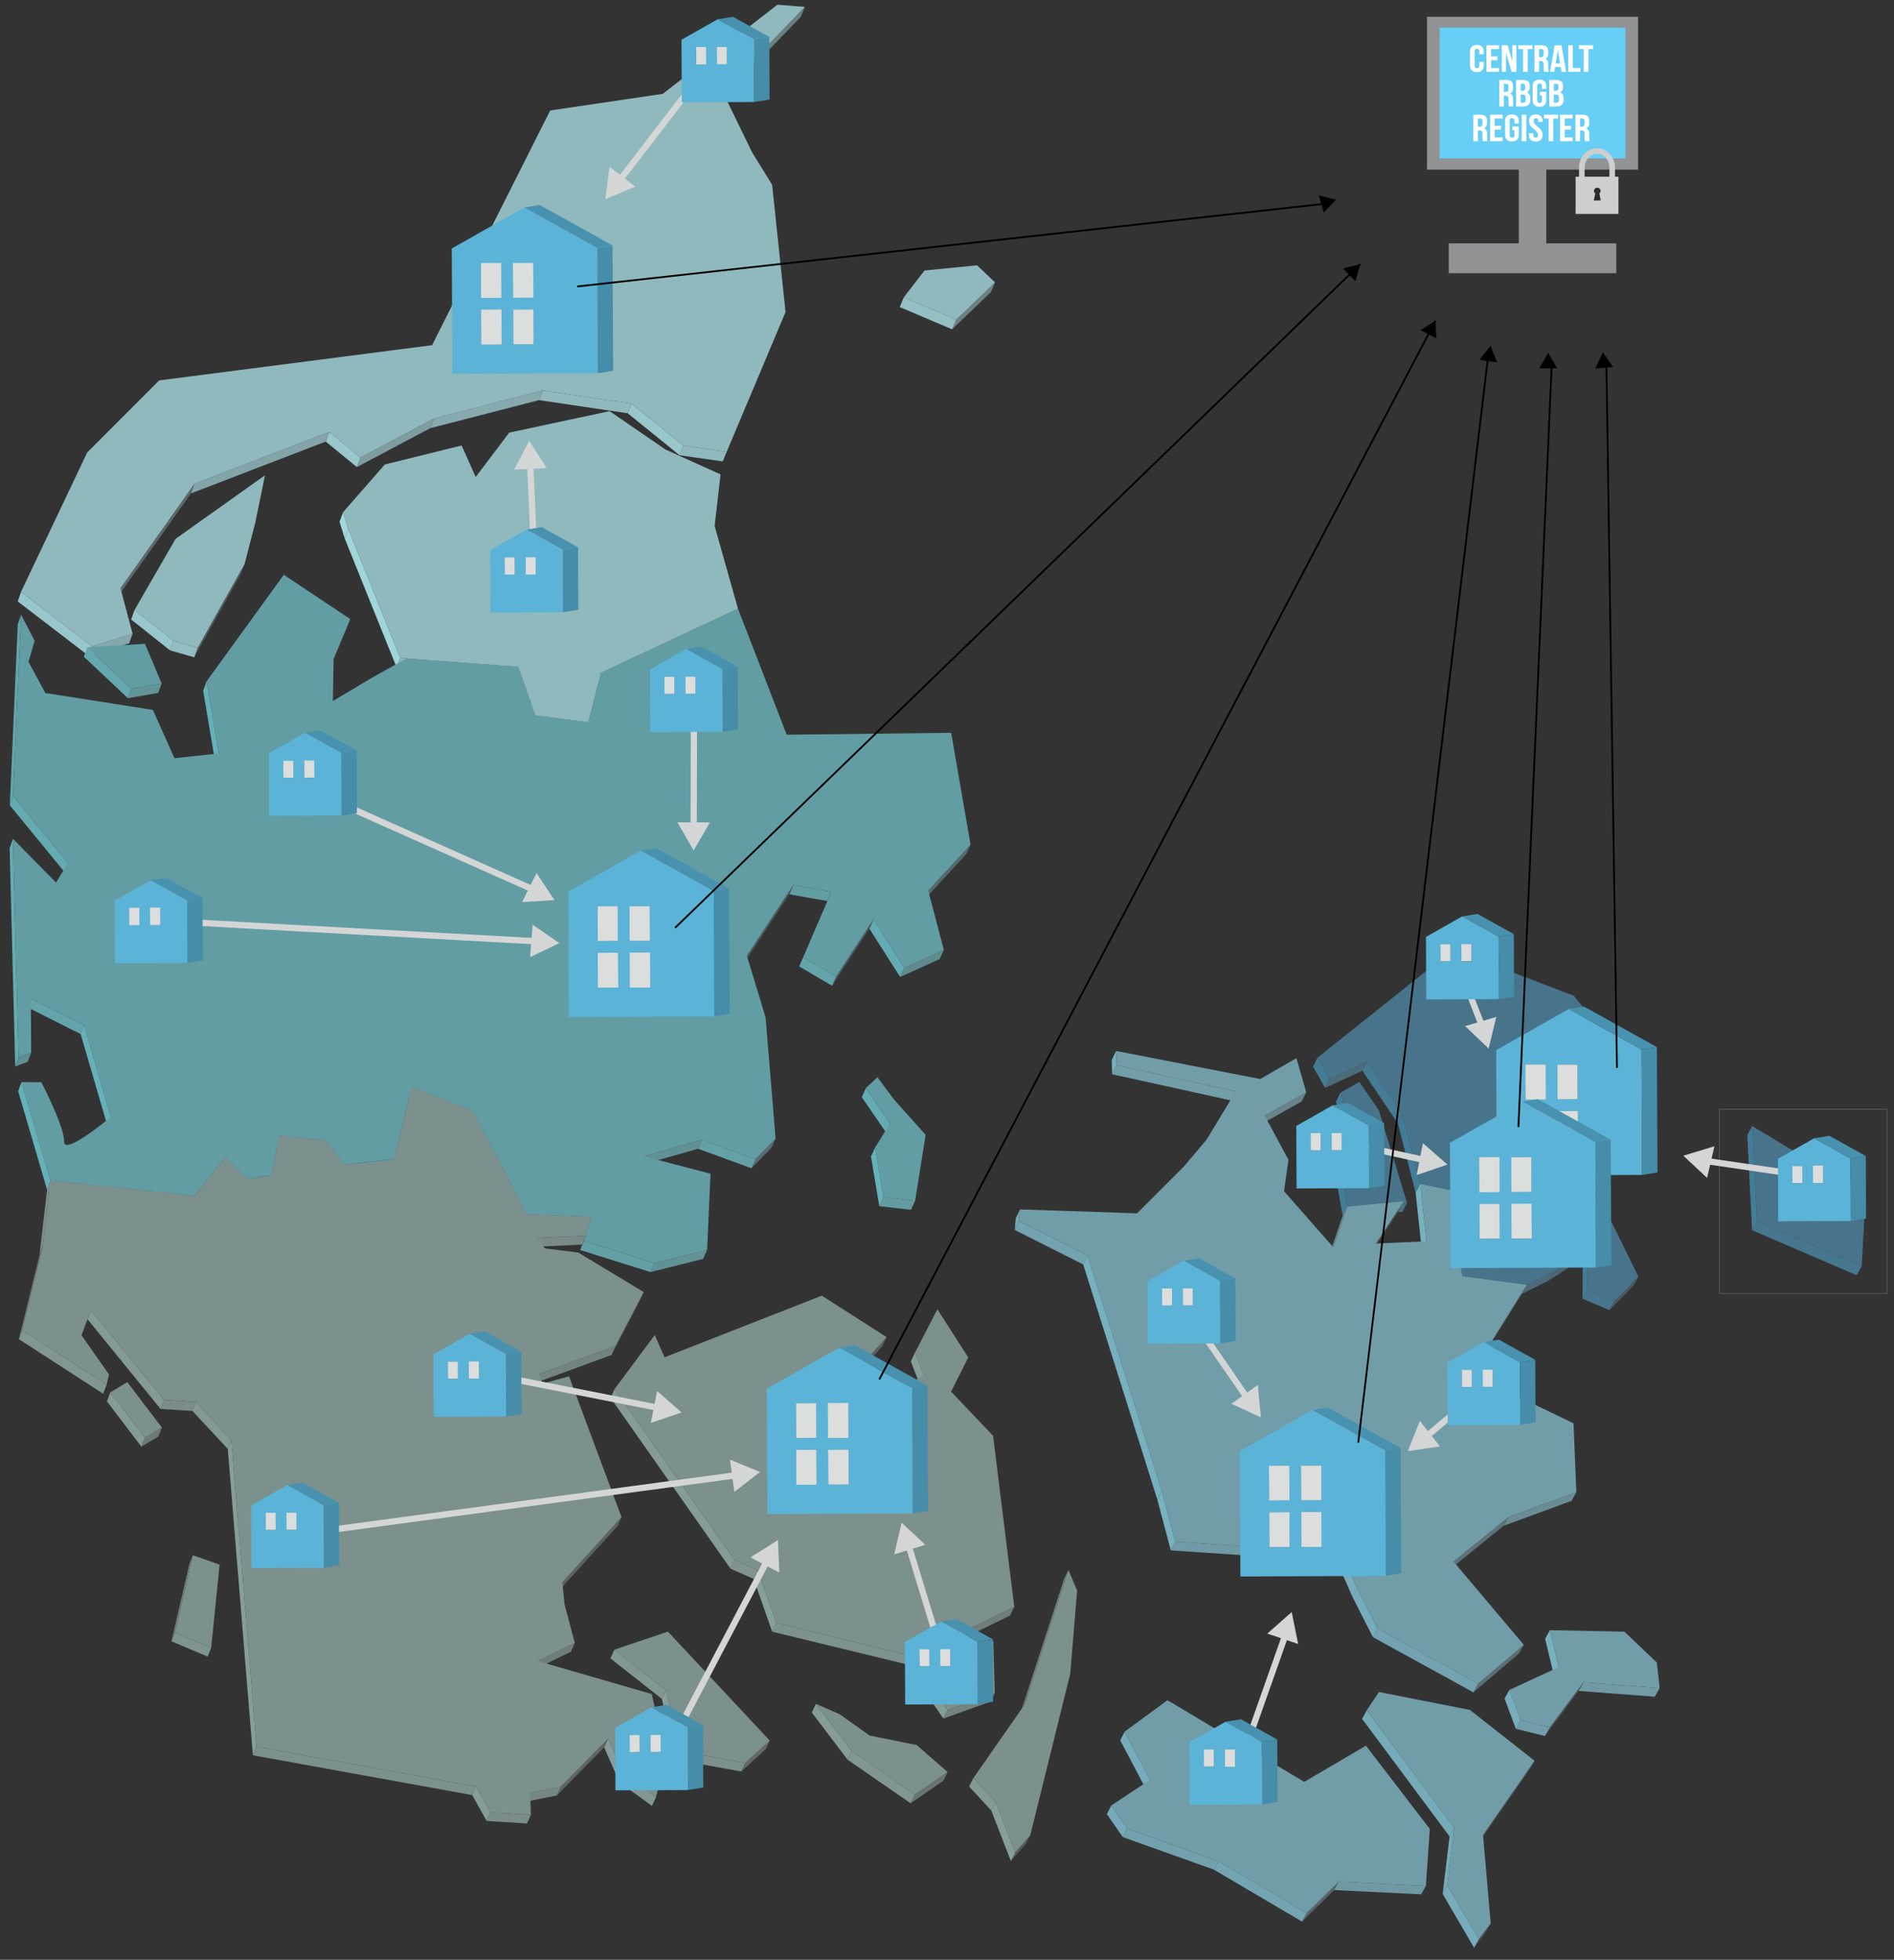 <?xml version="1.0" encoding="utf-8"?>
<!-- Generator: Adobe Illustrator 15.1.0, SVG Export Plug-In  -->
<!DOCTYPE svg PUBLIC "-//W3C//DTD SVG 1.1//EN" "http://www.w3.org/Graphics/SVG/1.1/DTD/svg11.dtd">
<svg version="1.1"
	 xmlns="http://www.w3.org/2000/svg" xmlns:xlink="http://www.w3.org/1999/xlink" xmlns:a="http://ns.adobe.com/AdobeSVGViewerExtensions/3.0/"
	 x="0px" y="0px" width="554px" height="573px" viewBox="-2.812 -1.374 554 573" enable-background="new -2.812 -1.374 554 573"
	 xml:space="preserve">
<rect x="-2.812" y="-1.374" width="554" height="573" fill="#333333" stroke="none"/>
<defs>
</defs>
<g>
	<defs>
		<rect id="SVGID_2_" x="508.271" y="327.876" width="34.607" height="43.598"/>
	</defs>
	<clipPath id="SVGID_3_">
		<use xlink:href="#SVGID_2_"  overflow="visible"/>
	</clipPath>
	<polygon clip-path="url(#SVGID_3_)" fill="#48748B" points="509.738,327.876 542.877,347.782 541.744,368.893 511.128,355.708 	"/>
	<polygon clip-path="url(#SVGID_3_)" fill="#47778E" points="541.743,368.893 540.241,371.475 509.655,358.3 511.128,355.708 	"/>
	<polygon clip-path="url(#SVGID_3_)" fill="#437D98" points="511.128,355.708 509.655,358.301 508.272,330.489 509.737,327.876 	"/>
</g>
<polygon fill="#6B7F80" points="232.601,0.635 231.452,3.525 207.453,28.384 208.583,25.508 "/>
<polygon fill="#6D8082" points="288.247,81.189 287.041,84.017 275.685,94.914 276.881,92.093 "/>
<polygon fill="#90B9BD" points="282.993,76.19 288.247,81.189 276.881,92.093 261.542,85.572 267.611,77.715 "/>
<polygon fill="#94C0C4" points="276.881,92.093 275.685,94.915 260.359,88.401 261.542,85.572 "/>
<polygon fill="#4F5556" points="226.961,89.856 225.808,92.687 208.6,133.533 209.739,130.729 "/>
<polygon fill="#98C7CC" points="197.114,128.935 195.984,131.742 180.768,119.451 181.882,116.636 "/>
<polygon fill="#8FB9BD" points="209.74,130.729 208.599,133.533 195.984,131.741 197.114,128.935 "/>
<polygon fill="#90B9BD" points="181.882,116.635 180.768,119.452 154.853,115.615 155.942,112.793 "/>
<polygon fill="#87AAAE" points="155.943,112.793 154.853,115.615 123.041,123.816 124.105,120.996 "/>
<polygon fill="#98C7CC" points="102.617,132.372 101.572,135.188 92.466,127.725 93.502,124.904 "/>
<polygon fill="#7F9DA0" points="124.104,120.995 123.041,123.815 101.572,135.188 102.617,132.372 "/>
<polygon fill="#A1D8DD" points="99.055,153.24 98.011,156.042 96.499,151.188 97.541,148.383 "/>
<polygon fill="#84A5A8" points="93.502,124.905 92.467,127.726 53.043,142.894 54.045,140.078 "/>
<polygon fill="#809FA2" points="213.047,176.567 211.897,179.338 171.824,198.118 172.938,195.355 "/>
<polygon fill="#5F888B" points="169.298,209.804 168.186,212.557 171.823,198.118 172.938,195.355 "/>
<polygon fill="#566A6C" points="281.077,245.588 279.858,248.302 267.495,261.716 268.702,259.011 "/>
<polygon fill="#8FB8BC" points="169.298,209.804 168.186,212.557 152.678,210.522 153.776,207.766 "/>
<polygon fill="#A0D7DC" points="153.775,207.766 152.677,210.522 147.681,196.338 148.775,193.569 "/>
<polygon fill="#4C6C7C" points="397.034,309.034 395.704,311.691 384.775,316.694 386.098,314.038 "/>
<polygon fill="#447B95" points="386.098,314.039 384.775,316.693 381.266,310.5 382.582,307.84 "/>
<polygon fill="#8EB7BA" points="148.774,193.57 147.681,196.336 115.001,193.916 116.064,191.143 "/>
<polygon fill="#457B95" points="407.429,324.465 406.088,327.109 395.704,311.69 397.035,309.034 "/>
<polygon fill="#A0D5DA" points="114.274,191.013 113.212,193.786 98.012,156.042 99.054,153.24 "/>
<polygon fill="#90B9BD" points="175.5,118.838 191.851,130.061 207.958,137.331 206.216,152.393 213.047,176.566 172.938,195.355 
	169.297,209.804 153.775,207.765 148.775,193.571 116.063,191.143 114.275,191.013 99.055,153.24 97.54,148.383 109.746,134.429 
	132.216,128.875 136.336,138.08 146.125,125.12 "/>
<polygon fill="#8EB7BA" points="116.063,191.143 115,193.916 113.212,193.786 114.274,191.013 "/>
<polygon fill="#4C5354" points="99.644,179.634 98.598,182.416 93.733,193.988 94.775,191.213 "/>
<polygon fill="#629DA3" points="240.365,259.364 239.183,262.075 228.069,260.101 229.242,257.388 "/>
<polygon fill="#437C97" points="395.475,335.568 394.143,338.207 387.925,320.776 389.25,318.125 "/>
<polygon fill="#5D686A" points="54.044,140.078 53.043,142.894 31.443,173.415 32.429,170.618 "/>
<polygon fill="#437C98" points="412.628,344.805 411.278,347.435 406.089,327.107 407.429,324.465 "/>
<polygon fill="#48758B" points="424.375,347.211 423.017,349.837 411.278,347.435 412.626,344.805 "/>
<polygon fill="#67848B" points="379.265,317.997 377.949,320.65 365.812,327.474 367.117,324.823 "/>
<polygon fill="#447C96" points="428.783,357.258 427.421,359.877 423.018,349.836 424.375,347.211 "/>
<polygon fill="#64ACB3" points="261.694,281.587 260.491,284.278 251.485,270.164 252.681,267.459 "/>
<polygon fill="#5F8B8F" points="273.256,276.334 272.042,279.029 260.491,284.278 261.694,281.587 "/>
<polygon fill="#719EA9" points="358.651,317.734 357.354,320.39 322.498,312.716 323.761,310.053 "/>
<polygon fill="#77B0BF" points="323.761,310.053 322.498,312.716 322.374,308.567 323.637,305.899 "/>
<polygon fill="#525859" points="68.721,163.569 67.705,166.366 54.015,190.818 55.021,188.036 "/>
<polygon fill="#92BDC1" points="55.021,188.037 54.014,190.817 46.927,188.783 47.927,186 "/>
<polygon fill="#90B9BD" points="74.699,137.586 71.874,151.351 68.721,163.568 55.021,188.037 47.927,186 36.537,176.964 
	48.541,156.179 "/>
<polygon fill="#98C7CC" points="47.927,186 46.928,188.783 35.549,179.756 36.537,176.964 "/>
<polygon fill="#4C6674" points="461.526,364.019 460.133,366.628 450.141,373.063 451.528,370.455 "/>
<polygon fill="#4A7286" points="407.809,349.824 406.466,352.452 389.924,354.034 391.253,351.405 "/>
<polygon fill="#48748B" points="394.801,314.939 400.52,323.269 408.752,350.321 407.429,350.401 407.811,349.824 391.253,351.406 
	389.021,338.92 395.475,335.57 389.249,318.127 "/>
<polygon fill="#4D5355" points="407.809,349.824 406.466,352.452 406.087,353.028 407.429,350.403 "/>
<polygon fill="#497286" points="408.752,350.321 407.407,352.947 406.087,353.028 407.429,350.403 "/>
<polygon fill="#4C5A60" points="476.434,371.901 475.023,374.504 467.988,381.69 469.392,379.093 "/>
<polygon fill="#47768E" points="469.392,379.092 467.988,381.691 460.082,378.356 461.478,375.754 "/>
<polygon fill="#437C98" points="461.478,375.754 460.084,378.356 460.133,366.628 461.526,364.019 "/>
<polygon fill="#658188" points="428.783,357.258 427.421,359.877 421.609,363.387 422.968,360.771 "/>
<polygon fill="#4C6A7A" points="451.526,370.454 450.139,373.062 442.411,376.895 443.789,374.291 "/>
<polygon fill="#78B2C1" points="414.424,361.552 413.072,364.17 411.278,347.435 412.628,344.805 "/>
<polygon fill="#525F60" points="232.124,278.503 230.946,281.202 239.182,262.074 240.364,259.364 "/>
<polygon fill="#437D98" points="391.253,351.405 389.924,354.033 387.695,341.557 389.021,338.92 "/>
<polygon fill="#4E5657" points="252.681,267.459 251.485,270.164 240.582,286.844 241.769,284.152 "/>
<polygon fill="#63A4AA" points="241.769,284.152 240.582,286.844 230.945,281.201 232.124,278.503 "/>
<polygon fill="#85A8AB" points="35.976,183.911 34.989,186.697 23.115,190.373 24.091,187.587 "/>
<polygon fill="#90B9BD" points="232.601,0.635 208.583,25.508 217.24,43.284 223.035,52.637 226.961,89.856 209.742,130.729 
	197.114,128.935 181.881,116.636 155.943,112.792 124.105,120.995 102.617,132.373 93.502,124.905 54.043,140.079 32.429,170.618 
	35.976,183.911 24.091,187.587 3.333,171.678 22.694,130.926 43.741,109.854 123.569,99.551 158.117,30.934 191.038,26.067 
	224.583,0 "/>
<polygon fill="#97C6CB" points="24.091,187.587 23.115,190.373 2.376,174.476 3.333,171.677 "/>
<polygon fill="#437D98" points="424.912,371.751 423.551,374.362 421.609,363.388 422.969,360.769 "/>
<polygon fill="#49748A" points="443.789,374.291 442.411,376.896 423.551,374.36 424.913,371.752 "/>
<polygon fill="#48748B" points="418.92,278.899 437.014,281.931 457.496,289.735 461.088,294.126 451.916,305.603 451.142,312.966 
	459.26,334.065 463.309,348.951 468.219,355.181 476.431,371.9 469.392,379.093 461.479,375.753 461.526,364.019 451.526,370.454 
	443.789,374.291 424.913,371.751 422.968,360.77 428.783,357.259 424.375,347.211 412.626,344.805 407.429,324.465 397.035,309.034 
	386.098,314.039 382.582,307.84 "/>
<polygon fill="#4E5758" points="229.242,257.388 228.069,260.1 214.5,280.776 215.661,278.079 "/>
<polygon fill="#4D5355" points="407.429,350.401 406.087,353.029 398.324,364.829 399.663,362.211 "/>
<polygon fill="#63A8AE" points="35.588,199.979 34.598,202.754 21.727,190.654 22.704,187.868 "/>
<polygon fill="#61959A" points="44.462,198.443 43.466,201.218 34.598,202.753 35.587,199.978 "/>
<polygon fill="#629DA3" points="39.586,186.85 44.461,198.442 35.588,199.979 22.703,187.868 "/>
<polygon fill="#68868E" points="387.205,363.318 385.877,365.938 389.923,354.033 391.253,351.406 "/>
<polygon fill="#65B1B9" points="61.181,218.91 60.165,221.669 56.614,200.593 57.624,197.819 "/>
<polygon fill="#4D5355" points="443.789,374.291 442.411,376.896 426.178,402.929 427.546,400.343 "/>
<polygon fill="#64ABB2" points="257.552,327.068 256.346,329.729 249.261,319.408 250.458,316.739 "/>
<polygon fill="#75ABB8" points="295.251,355.608 294.007,358.242 294.286,354.868 295.529,352.232 "/>
<polygon fill="#72A3AF" points="315.295,365.702 314.032,368.327 294.009,358.243 295.251,355.61 "/>
<polygon fill="#63A5AC" points="1.01,231.307 0.05,234.063 2.386,181.128 3.344,178.335 "/>
<polygon fill="#629DA3" points="253.857,313.593 258.541,319.924 267.942,330.435 264.869,349.699 255.59,348.651 253.158,334.121 
	257.552,327.067 250.458,316.74 "/>
<polygon fill="#65B2BA" points="255.589,348.651 254.383,351.296 251.954,336.775 253.157,334.12 "/>
<polygon fill="#629CA1" points="264.868,349.698 263.655,352.343 254.382,351.296 255.589,348.65 "/>
<polygon fill="#576D6F" points="224.052,331.536 222.876,334.196 216.994,340.198 218.165,337.542 "/>
<polygon fill="#63A1A7" points="218.165,337.542 216.993,340.197 201.378,334.502 202.534,331.841 "/>
<polygon fill="#6A8C94" points="458.281,434.869 456.882,437.43 437.044,444.718 438.427,442.163 "/>
<polygon fill="#63AAB1" points="17.106,250.953 16.128,253.693 0.051,234.063 1.01,231.307 "/>
<polygon fill="#619195" points="202.534,331.841 201.378,334.502 184.304,339.345 185.444,336.684 "/>
<polygon fill="#5E7377" points="438.427,442.163 437.044,444.718 420.97,457.729 422.343,455.181 "/>
<polygon fill="#63A1A7" points="135.466,323.433 134.374,326.108 116.555,319.159 117.63,316.476 "/>
<polygon fill="#586568" points="387.322,447.5 385.984,450.057 381.423,454.738 382.757,452.184 "/>
<polygon fill="#869E9B" points="267.401,400.743 266.18,403.348 263.616,396.672 264.834,394.063 "/>
<polygon fill="#78B1C0" points="453.152,486.04 451.75,488.562 449.132,477.783 450.532,475.255 "/>
<polygon fill="#4E5253" points="280.406,395.501 279.171,398.108 274.143,408.089 275.374,405.488 "/>
<polygon fill="#709BA6" points="482.635,492.194 481.204,494.706 458.944,493.013 460.351,490.494 "/>
<polygon fill="#77B0BF" points="336.992,434.47 335.7,437.044 314.032,368.326 315.295,365.702 "/>
<polygon fill="#619296" points="204.018,364.065 202.856,366.702 187.443,370.55 188.589,367.912 "/>
<polygon fill="#5C7F82" points="168.501,359.865 167.374,362.511 168.993,357.026 170.121,354.376 "/>
<polygon fill="#76AEBD" points="394.138,462.981 392.794,465.525 385.984,450.057 387.322,447.5 "/>
<polygon fill="#629A9F" points="170.121,354.378 168.993,357.026 150.206,356.338 151.315,353.688 "/>
<polygon fill="#64ADB5" points="151.315,353.688 150.205,356.338 134.374,326.108 135.466,323.433 "/>
<polygon fill="#5C7F82" points="168.029,361.466 166.901,364.111 167.375,362.509 168.501,359.864 "/>
<polygon fill="#63A0A6" points="188.589,367.912 187.443,370.55 166.901,364.111 168.029,361.466 "/>
<polygon fill="#6F7D7C" points="112.362,337.866 111.289,340.532 116.555,319.159 117.63,316.477 "/>
<polygon fill="#63A3A9" points="21.773,298.268 20.787,300.975 5.243,293.163 6.215,290.45 "/>
<polygon fill="#798B89" points="168.501,359.865 167.374,362.511 153.171,363.185 154.286,360.537 "/>
<polygon fill="#76ADBC" points="400.129,474.763 398.775,477.297 392.792,465.526 394.138,462.981 "/>
<polygon fill="#5A6161" points="256.516,389.559 255.306,392.171 242.467,406.615 243.668,404.01 "/>
<polygon fill="#709AA5" points="382.757,452.184 381.423,454.738 339.646,451.915 340.942,449.354 "/>
<polygon fill="#78B1C0" points="340.942,449.354 339.646,451.915 335.7,437.044 336.992,434.47 "/>
<polygon fill="#63AAB1" points="97.951,339.143 96.891,341.81 91.281,334.675 92.337,332.003 "/>
<polygon fill="#61969B" points="112.458,337.467 111.384,340.134 96.891,341.81 97.951,339.144 "/>
<polygon fill="#629BA1" points="92.336,332.002 91.282,334.674 77.707,333.33 78.748,330.655 "/>
<polygon fill="#5C6E73" points="442.9,479.53 441.508,482.059 428.161,493.426 429.544,490.903 "/>
<polygon fill="#719DA8" points="376.401,307.994 379.265,317.997 367.117,324.823 374.066,337.729 372.76,346.894 387.205,363.318 
	391.253,351.406 407.811,349.824 407.429,350.401 399.663,362.21 414.424,361.551 412.628,344.805 424.374,347.211 428.783,357.258 
	422.969,360.771 424.912,371.751 443.789,374.291 427.545,400.342 457.446,414.771 458.281,434.869 438.425,442.163 422.343,455.18 
	442.9,479.53 429.541,490.905 400.129,474.763 394.138,462.981 387.322,447.5 382.757,452.184 340.942,449.354 336.992,434.47 
	315.295,365.702 295.251,355.61 295.527,352.232 329.789,353.376 343.523,339.64 350.104,331.837 358.651,317.734 323.76,310.051 
	323.637,305.898 365.819,314.107 "/>
<polygon fill="#73A3B0" points="429.544,490.905 428.161,493.426 398.776,477.298 400.129,474.763 "/>
<polygon fill="#4E5456" points="460.352,490.495 458.94,493.013 449.099,506.196 450.503,503.688 "/>
<polygon fill="#719DA8" points="472.326,475.682 481.825,484.72 482.635,492.192 460.352,490.494 450.503,503.689 441.969,501.586 
	438.675,492.723 453.152,486.04 450.532,475.255 "/>
<polygon fill="#719EAA" points="450.503,503.688 449.099,506.195 440.574,504.097 441.969,501.584 "/>
<polygon fill="#77AFBE" points="441.969,501.584 440.574,504.097 437.285,495.241 438.675,492.723 "/>
<polygon fill="#64ABB2" points="2.612,307.78 1.643,310.481 0,246.606 0.961,243.859 "/>
<polygon fill="#608E92" points="6.308,306.354 5.336,309.056 1.643,310.479 2.612,307.78 "/>
<polygon fill="#788987" points="76.658,342.578 75.617,345.244 77.706,333.33 78.748,330.655 "/>
<polygon fill="#4E5253" points="185.476,376.394 184.331,379.023 176.095,394.777 177.232,392.157 "/>
<polygon fill="#619599" points="76.719,342.188 75.678,344.856 68.539,346.026 69.573,343.357 "/>
<polygon fill="#63A8AF" points="69.574,343.358 68.541,346.025 62.07,339.648 63.097,336.977 "/>
<polygon fill="#64B1B9" points="29.618,325.164 28.623,327.85 20.788,300.975 21.774,298.268 "/>
<polygon fill="#546567" points="63.097,336.975 62.069,339.648 53.126,350.91 54.146,348.246 "/>
<polygon fill="#738381" points="177.233,392.157 176.094,394.779 153.762,402.96 154.879,400.343 "/>
<path fill="#629DA3" d="M80.197,166.683l19.448,12.952l-4.869,11.58l-0.225,12.382l11.013-6.567l10.494-5.883l32.717,2.425l5,14.195
	l15.522,2.039l3.641-14.449l40.109-18.789l14.248,36.868l48.12-0.553l5.662,32.706l-12.375,13.422l4.554,17.325l-11.562,5.253
	l-9.013-14.127l-10.912,16.692l-9.646-5.649l8.24-19.139l-11.122-1.976l-13.581,20.69l5.47,18.057l2.921,35.4l-5.888,6.006
	l-15.631-5.701l-17.091,4.843l19.583,5.103l-1.009,22.279l-15.429,3.847l-20.559-6.446l0.474-1.601l1.619-5.489l-18.807-0.689
	l-15.848-30.254l-17.835-6.956l-5.173,20.989l-14.506,1.677l-5.614-7.141l-13.59-1.347l-2.027,11.531l-7.146,1.172l-6.477-6.384
	l-8.951,11.271l-42.207-4.439l-8.47-28.815l5.81,0.052c0.084,0.162,0.549,1.058,1.195,2.376c0.647,1.318,1.477,3.062,2.292,4.918
	c0.817,1.858,1.62,3.832,2.213,5.61c0.592,1.78,0.973,3.363,0.947,4.444c-0.003,0.162,0.013,0.3,0.045,0.418
	c0.034,0.118,0.085,0.215,0.15,0.294c0.068,0.079,0.151,0.14,0.25,0.182c0.098,0.041,0.211,0.066,0.337,0.074
	c0.727,0.05,1.866-0.411,3.175-1.14c1.307-0.727,2.785-1.72,4.185-2.729c1.4-1.011,2.725-2.039,3.731-2.843
	c1.006-0.803,1.692-1.379,1.817-1.483l-7.846-26.897l-15.56-7.814l0.095,15.901l-3.696,1.427l-1.649-63.92l12.6,12.773l3.544-5.681
	L1.011,231.307l2.334-52.971l3.976,7.623l-1.791,6.162l4.915,9.12l31.462,4.945l6.313,14.121l12.959-1.395l-3.557-21.094
	L80.197,166.683z"/>
<polygon fill="#64B1B9" points="11.939,343.806 10.959,346.48 2.501,317.688 3.471,314.991 "/>
<polygon fill="#629CA1" points="54.146,348.246 53.126,350.91 10.959,346.48 11.939,343.806 "/>
<polygon fill="#4D5355" points="446.049,513.426 444.651,515.929 429.592,537.621 430.979,535.134 "/>
<polygon fill="#75ABB9" points="422.567,533.063 421.187,535.552 395.606,501.188 396.957,498.669 "/>
<polygon fill="#849B98" points="212.036,454.698 210.859,457.269 175.802,407.373 176.941,404.764 "/>
<polygon fill="#7F9491" points="218.814,457.698 217.631,460.265 210.859,457.269 212.036,454.698 "/>
<polygon fill="#75ABB9" points="420.545,549.875 419.165,552.352 421.186,535.552 422.565,533.063 "/>
<polygon fill="#7C8F8D" points="9.733,362.854 8.752,365.515 10.959,346.479 11.939,343.807 "/>
<polygon fill="#6F7D7B" points="296.93,496.973 295.67,499.504 308.437,460.24 309.705,457.683 "/>
<polygon fill="#6F7D7C" points="293.87,468.44 292.614,470.992 263.039,485.406 264.266,482.862 "/>
<polygon fill="#76ADBC" points="333.56,519.003 332.264,521.514 324.86,507.445 326.15,504.924 "/>
<polygon fill="#719DA8" points="400.546,493.329 427.153,498.576 446.052,513.426 430.979,535.134 433.232,561.042 429.743,565.632 
	420.545,549.876 422.567,533.063 396.957,498.669 "/>
<polygon fill="#4E5456" points="433.232,561.041 431.841,563.51 428.352,568.097 429.744,565.634 "/>
<polygon fill="#76ACBB" points="429.743,565.632 428.352,568.097 419.163,552.352 420.545,549.875 "/>
<polygon fill="#879F9C" points="224.257,473.149 223.067,475.703 217.632,460.265 218.816,457.697 "/>
<polygon fill="#7D918E" points="264.266,482.861 263.039,485.405 223.067,475.703 224.259,473.149 "/>
<polygon fill="#7C908D" points="237.564,377.448 256.516,389.559 243.668,404.01 252.532,409.19 267.404,400.743 264.834,394.063 
	271.375,381.425 280.406,395.501 275.375,405.487 287.672,418.421 293.867,468.44 264.266,482.862 224.257,473.149 218.816,457.698 
	212.036,454.698 176.941,404.763 188.709,388.964 191.578,395.465 "/>
<polygon fill="#6F9AA4" points="414.271,550.002 412.895,552.48 387.418,551.242 388.769,548.762 "/>
<polygon fill="#728280" points="288.16,493.618 286.908,496.153 273.104,501.103 274.345,498.572 "/>
<polygon fill="#849B98" points="274.345,498.572 273.104,501.103 265.557,490.03 266.787,487.489 "/>
<polygon fill="#7C908D" points="287.743,478.344 288.16,493.618 274.345,498.572 266.79,487.488 "/>
<polygon fill="#75ABB9" points="326.916,533.26 325.624,535.759 320.937,529.024 322.227,526.518 "/>
<polygon fill="#72A0AC" points="353.556,542.77 352.237,545.26 325.624,535.759 326.915,533.26 "/>
<polygon fill="#576568" points="388.769,548.76 387.418,551.242 378.04,560.466 379.384,557.99 "/>
<polygon fill="#719DA8" points="338.666,495.721 378.688,519.599 396.726,509.022 415.409,533.36 414.271,550.002 388.769,548.762 
	379.384,557.99 353.554,542.77 326.916,533.26 322.227,526.518 333.56,519.003 326.149,504.924 "/>
<polygon fill="#73A4B1" points="379.384,557.99 378.04,560.466 352.237,545.26 353.556,542.769 "/>
<polygon fill="#6A7675" points="3.677,387.525 2.702,390.168 8.752,365.513 9.733,362.855 "/>
<polygon fill="#7B8D8B" points="54.513,408.544 53.487,411.166 44.133,410.562 45.151,407.937 "/>
<polygon fill="#839A97" points="45.151,407.938 44.135,410.561 22.788,384.341 23.782,381.695 "/>
<polygon fill="#5B6363" points="178.989,442.206 177.844,444.792 160.536,463.822 161.668,461.254 "/>
<polygon fill="#839996" points="64.855,419.66 63.819,422.272 53.487,411.166 54.513,408.544 "/>
<polygon fill="#819693" points="28.363,403.489 27.364,406.116 2.701,390.168 3.676,387.525 "/>
<polygon fill="#839996" points="288.408,525.502 287.152,528.012 280.669,520.97 281.92,518.455 "/>
<polygon fill="#849B98" points="246.315,510.597 245.1,513.121 234.639,499.332 235.844,496.797 "/>
<polygon fill="#849B98" points="39.56,419.005 38.548,421.621 28.458,408.347 29.461,405.721 "/>
<polygon fill="#7C908D" points="34.428,402.719 44.526,415.993 39.56,419.005 29.461,405.721 "/>
<polygon fill="#6D7B79" points="44.526,415.994 43.508,418.61 38.546,421.621 39.56,419.005 "/>
<polygon fill="#7C908D" points="235.844,496.797 242.784,499.814 251.564,506.054 265.289,508.825 274.389,516.731 264.788,523.354 
	246.315,510.597 "/>
<polygon fill="#819693" points="264.788,523.354 263.554,525.865 245.101,513.121 246.315,510.597 "/>
<polygon fill="#687473" points="274.389,516.731 273.146,519.249 263.553,525.865 264.788,523.354 "/>
<polygon fill="#819794" points="191.94,492.788 190.776,495.332 175.725,483.505 176.871,480.953 "/>
<polygon fill="#565C5D" points="298.541,535.229 297.275,537.729 292.86,542.751 294.122,540.255 "/>
<polygon fill="#869E9B" points="294.123,540.254 292.86,542.751 287.152,528.011 288.408,525.502 "/>
<polygon fill="#7C908D" points="309.705,457.682 312.256,463.637 310.231,488.024 298.541,535.229 294.123,540.254 288.407,525.501 
	281.918,518.455 296.929,496.971 "/>
<polygon fill="#6F7E7C" points="165.321,478.984 164.185,481.542 153.386,486.828 154.511,484.272 "/>
<polygon fill="#616A69" points="222.347,507.532 221.155,510.062 213.998,516.576 215.184,514.051 "/>
<polygon fill="#7C908D" points="215.184,514.052 213.998,516.578 194.983,513.117 196.151,510.587 "/>
<polygon fill="#7C908D" points="192.555,475.678 222.347,507.532 215.184,514.051 196.151,510.587 191.939,492.788 176.87,480.953 
	"/>
<polygon fill="#87A09C" points="196.151,510.587 194.983,513.117 190.776,495.332 191.94,492.789 "/>
<polygon fill="#869E9B" points="179.532,517.221 178.378,519.746 173.912,509.516 175.058,506.982 "/>
<polygon fill="#819794" points="189.054,524.105 187.89,526.625 178.377,519.748 179.532,517.221 "/>
<polygon fill="#5D6665" points="175.059,506.982 173.912,509.516 160.066,523.565 161.201,521.041 "/>
<polygon fill="#768785" points="161.203,521.041 160.067,523.567 151.149,525.384 152.277,522.86 "/>
<polygon fill="#7C908D" points="53.602,453.338 61.421,456.082 58.963,480.417 48.353,475.93 "/>
<polygon fill="#707E7D" points="48.353,475.93 47.326,478.499 52.574,455.926 53.602,453.338 "/>
<polygon fill="#7F9390" points="58.965,480.418 57.927,482.983 47.327,478.499 48.353,475.93 "/>
<polygon fill="#859D9A" points="140.652,528.521 139.534,531.041 135.302,523.47 136.416,520.94 "/>
<polygon fill="#7A8D8B" points="152.475,529.237 151.346,531.758 139.534,531.041 140.652,528.519 "/>
<polygon fill="#869E9B" points="72.206,509.291 71.154,511.833 63.819,422.271 64.857,419.66 "/>
<polygon fill="#7C908D" points="136.416,520.94 135.302,523.469 71.154,511.833 72.206,509.291 "/>
<polygon fill="#7C908D" points="117.63,316.477 135.466,323.433 151.315,353.688 170.119,354.376 168.501,359.865 154.284,360.537 
	156.581,363.616 166.34,364.847 185.476,376.394 177.233,392.157 154.879,400.343 155.842,403.162 163.641,401.022 178.989,442.207 
	161.668,461.254 162.328,467.697 165.321,478.984 154.513,484.273 187.826,493.925 191.4,509.832 191.125,515.693 189.054,524.106 
	179.532,517.221 175.059,506.982 161.203,521.041 152.277,522.86 152.475,529.237 140.651,528.519 136.415,520.94 72.208,509.291 
	64.855,419.659 54.512,408.544 45.151,407.938 23.782,381.695 21.031,389.02 29.088,400.512 28.365,403.489 3.677,387.524 
	9.731,362.854 11.939,343.807 54.146,348.247 63.097,336.975 69.575,343.358 76.658,342.578 78.748,330.655 92.336,332.002 
	97.95,339.143 112.362,337.866 "/>
<rect x="500.173" y="322.976" fill="none" stroke="#8E9192" stroke-width="0.092" stroke-miterlimit="10" width="49.002" height="53.891"/>
<g>
	<defs>
		<rect id="SVGID_1_" x="447.276" y="292.784" width="4.857" height="45.918"/>
	</defs>
	<clipPath id="SVGID_4_">
		<use xlink:href="#SVGID_1_"  overflow="visible"/>
	</clipPath>
</g>
<line fill="none" stroke="#D4D6D5" stroke-width="1.834" stroke-miterlimit="10" x1="200.179" y1="202.776" x2="200.093" y2="240.453"/>
<polygon fill="#D4D6D5" points="195.343,239.052 200.077,247.294 204.85,239.073 "/>
<line fill="none" stroke="#D4D6D5" stroke-width="1.834" stroke-miterlimit="10" x1="427.394" y1="407.685" x2="414.351" y2="418.662"/>
<polygon fill="#D4D6D5" points="412.497,414.069 408.982,422.901 418.387,421.53 "/>
<line fill="none" stroke="#D4D6D5" stroke-width="1.834" stroke-miterlimit="10" x1="346.972" y1="385.601" x2="362.037" y2="407.442"/>
<polygon fill="#D4D6D5" points="357.358,409.063 366,413.021 365.109,403.559 "/>
<line fill="none" stroke="#D4D6D5" stroke-width="1.834" stroke-miterlimit="10" x1="98.217" y1="234.206" x2="153.258" y2="258.751"/>
<polygon fill="#D4D6D5" points="149.894,262.388 159.381,261.8 154.131,253.878 "/>
<line fill="none" stroke="#D4D6D5" stroke-width="1.834" stroke-miterlimit="10" x1="136.651" y1="399.743" x2="189.844" y2="410.264"/>
<polygon fill="#D4D6D5" points="187.557,414.657 196.554,411.591 189.402,405.331 "/>
<line fill="none" stroke="#D4D6D5" stroke-width="1.834" stroke-miterlimit="10" x1="396.155" y1="333.919" x2="413.842" y2="337.795"/>
<polygon fill="#D4D6D5" points="411.556,342.187 420.553,339.12 413.399,332.861 "/>
<line fill="none" stroke="#D4D6D5" stroke-width="1.834" stroke-miterlimit="10" x1="187.82" y1="519.194" x2="221.566" y2="454.953"/>
<line fill="none" stroke="#D4D6D5" stroke-width="1.834" stroke-miterlimit="10" x1="360.993" y1="511.152" x2="373.023" y2="477.077"/>
<polygon fill="#D4D6D5" points="225.126,458.394 224.747,448.895 216.711,453.973 "/>
<polygon fill="#D4D6D5" points="376.895,479.275 375.008,469.958 367.882,476.25 "/>
<line fill="none" stroke="#D4D6D5" stroke-width="1.834" stroke-miterlimit="10" x1="272.663" y1="482.303" x2="262.909" y2="450.358"/>
<polygon fill="#D4D6D5" points="267.862,450.3 260.911,443.817 258.769,453.077 "/>
<line fill="none" stroke="#D4D6D5" stroke-width="1.834" stroke-miterlimit="10" x1="53.525" y1="268.324" x2="153.997" y2="273.836"/>
<polygon fill="#D4D6D5" points="152.244,278.468 160.816,274.363 152.975,268.99 "/>
<line fill="none" stroke="#D4D6D5" stroke-width="1.834" stroke-miterlimit="10" x1="92.45" y1="446.127" x2="212.729" y2="429.919"/>
<polygon fill="#D4D6D5" points="211.978,434.814 219.507,429.013 210.72,425.393 "/>
<line fill="none" stroke="#D4D6D5" stroke-width="1.834" stroke-miterlimit="10" x1="201.749" y1="21.014" x2="178.407" y2="51.405"/>
<polygon fill="#D4D6D5" points="175.485,47.407 174.24,56.832 183.024,53.197 "/>
<line fill="none" stroke="#D4D6D5" stroke-width="1.834" stroke-miterlimit="10" x1="153.945" y1="172.608" x2="152.289" y2="134.324"/>
<polygon fill="#D4D6D5" points="157.097,135.508 151.991,127.488 147.6,135.919 "/>
<line fill="none" stroke="#D4D6D5" stroke-width="1.834" stroke-miterlimit="10" x1="422.28" y1="276.827" x2="430.691" y2="298.632"/>
<polygon fill="#D4D6D5" points="425.74,298.632 432.615,305.198 434.862,295.962 "/>
<line fill="none" stroke="#D4D6D5" stroke-width="1.834" stroke-miterlimit="10" x1="519.359" y1="341.459" x2="496.234" y2="338.078"/>
<polygon fill="#D4D6D5" points="498.666,333.765 489.571,336.527 496.512,343.021 "/>
<g>
	<g>
		<g enable-background="new    ">
			<g>
				<polygon fill="#458DA9" points="172.011,277.199 176.501,276.471 176.551,286.694 172.06,287.422 				"/>
			</g>
			<g>
				<polygon fill="#458DA9" points="171.945,263.565 176.436,262.837 176.485,273.06 171.995,273.788 				"/>
			</g>
			<g>
				<polygon fill="#40849F" points="172.06,287.422 176.551,286.694 182.505,286.669 178.015,287.397 				"/>
			</g>
			<g>
				<polygon fill="#9FA1A3" points="172.011,277.199 176.501,276.471 182.457,276.446 177.966,277.174 				"/>
			</g>
			<g>
				<polygon fill="#A9ABAD" points="177.966,277.174 182.457,276.446 182.505,286.669 178.015,287.397 				"/>
			</g>
			<g>
				<polygon fill="#DCDDDD" points="177.966,277.174 178.015,287.397 172.06,287.422 172.011,277.199 				"/>
			</g>
			<g>
				<polygon fill="#40849F" points="171.995,273.788 176.485,273.06 182.44,273.035 177.949,273.763 				"/>
			</g>
			<g>
				<polygon fill="#9FA1A3" points="171.945,263.565 176.436,262.837 182.391,262.813 177.9,263.541 				"/>
			</g>
			<g>
				<polygon fill="#A9ABAD" points="177.9,263.541 182.391,262.813 182.44,273.035 177.949,273.763 				"/>
			</g>
			<g>
				<polygon fill="#DCDDDD" points="177.9,263.541 177.949,273.763 171.995,273.788 171.945,263.565 				"/>
			</g>
			<g>
				<polygon fill="#458DA9" points="181.37,277.16 185.861,276.432 185.91,286.654 181.419,287.383 				"/>
			</g>
			<g>
				<polygon fill="#458DA9" points="181.305,263.526 185.795,262.798 185.844,273.021 181.354,273.749 				"/>
			</g>
			<g>
				<polygon fill="#40849F" points="181.419,287.383 185.91,286.654 191.865,286.629 187.374,287.357 				"/>
			</g>
			<g>
				<polygon fill="#A9ABAD" points="187.325,277.134 191.815,276.406 191.865,286.629 187.374,287.357 				"/>
			</g>
			<g>
				<polygon fill="#9FA1A3" points="181.37,277.16 185.861,276.432 191.815,276.406 187.325,277.134 				"/>
			</g>
			<g>
				<polygon fill="#40849F" points="181.354,273.749 185.844,273.021 191.799,272.996 187.309,273.724 				"/>
			</g>
			<g>
				<polygon fill="#DCDDDD" points="187.259,263.501 187.309,273.724 181.354,273.749 181.305,263.526 				"/>
			</g>
			<g>
				<polygon fill="#A9ABAD" points="187.259,263.501 191.75,262.773 191.799,272.996 187.309,273.724 				"/>
			</g>
			<g>
				<polygon fill="#9FA1A3" points="181.305,263.526 185.795,262.798 191.75,262.773 187.259,263.501 				"/>
			</g>
			<g>
				<path fill="#5BB4D7" d="M184.631,247.313l21.317,11.844l0.176,36.644l-42.53,0.179l-0.176-36.644L184.631,247.313z
					 M178.015,287.397l-0.049-10.223l-5.955,0.025l0.049,10.223L178.015,287.397 M187.374,287.357l-0.049-10.223l-5.955,0.025
					l0.049,10.223L187.374,287.357 M177.949,273.763l-0.049-10.223l-5.955,0.025l0.049,10.223L177.949,273.763 M187.309,273.724
					l-0.049-10.223l-5.955,0.025l0.049,10.223L187.309,273.724"/>
			</g>
			<g>
				<polygon fill="#DCDDDD" points="187.325,277.134 187.374,287.357 181.419,287.383 181.37,277.16 				"/>
			</g>
			<g>
				<polygon fill="#4892AF" points="184.631,247.313 189.122,246.585 210.439,258.429 205.949,259.157 				"/>
			</g>
			<g>
				<polygon fill="#458DA9" points="205.949,259.157 210.439,258.429 210.615,295.072 206.125,295.801 				"/>
			</g>
		</g>
	</g>
</g>
<g>
	<g>
		<g enable-background="new    ">
			<g>
				<polygon fill="#458DA9" points="230.052,422.513 234.542,421.785 234.592,432.018 230.101,432.745 				"/>
			</g>
			<g>
				<polygon fill="#458DA9" points="229.986,408.88 234.477,408.151 234.526,418.374 230.036,419.103 				"/>
			</g>
			<g>
				<polygon fill="#40849F" points="230.101,432.745 234.592,432.018 240.546,431.992 236.056,432.72 				"/>
			</g>
			<g>
				<polygon fill="#DCDDDD" points="236.007,422.487 236.056,432.72 230.101,432.745 230.052,422.513 				"/>
			</g>
			<g>
				<polygon fill="#A9ABAD" points="236.007,422.487 240.498,421.76 240.546,431.992 236.056,432.72 				"/>
			</g>
			<g>
				<polygon fill="#9FA1A3" points="230.052,422.513 234.542,421.785 240.498,421.76 236.007,422.487 				"/>
			</g>
			<g>
				<polygon fill="#40849F" points="230.036,419.103 234.526,418.374 240.481,418.349 235.99,419.077 				"/>
			</g>
			<g>
				<polygon fill="#A9ABAD" points="235.941,408.854 240.432,408.126 240.481,418.349 235.99,419.077 				"/>
			</g>
			<g>
				<polygon fill="#9FA1A3" points="229.986,408.88 234.477,408.151 240.432,408.126 235.941,408.854 				"/>
			</g>
			<g>
				<polygon fill="#DCDDDD" points="235.941,408.854 235.99,419.077 230.036,419.103 229.986,408.88 				"/>
			</g>
			<g>
				<polygon fill="#458DA9" points="239.411,422.474 243.902,421.745 243.951,431.978 239.46,432.706 				"/>
			</g>
			<g>
				<polygon fill="#458DA9" points="239.346,408.84 243.836,408.112 243.885,418.335 239.395,419.063 				"/>
			</g>
			<g>
				<polygon fill="#40849F" points="239.46,432.706 243.951,431.978 249.906,431.953 245.415,432.681 				"/>
			</g>
			<g>
				<polygon fill="#A9ABAD" points="245.366,422.448 249.856,421.721 249.906,431.953 245.415,432.681 				"/>
			</g>
			<g>
				<polygon fill="#9FA1A3" points="239.411,422.474 243.902,421.745 249.856,421.721 245.366,422.448 				"/>
			</g>
			<g>
				<polygon fill="#DCDDDD" points="245.366,422.448 245.415,432.681 239.46,432.706 239.411,422.474 				"/>
			</g>
			<g>
				<polygon fill="#40849F" points="239.395,419.063 243.885,418.335 249.84,418.31 245.35,419.038 				"/>
			</g>
			<g>
				<polygon fill="#A9ABAD" points="245.3,408.815 249.791,408.087 249.84,418.31 245.35,419.038 				"/>
			</g>
			<g>
				<polygon fill="#9FA1A3" points="239.346,408.84 243.836,408.112 249.791,408.087 245.3,408.815 				"/>
			</g>
			<g>
				<path fill="#5BB4D7" d="M242.672,392.636l21.318,11.844l0.176,36.645l-42.53,0.179l-0.176-36.644L242.672,392.636z
					 M245.415,432.681l-0.049-10.232l-5.955,0.025l0.049,10.232L245.415,432.681 M236.056,432.72l-0.049-10.232l-5.955,0.025
					l0.049,10.232L236.056,432.72 M245.35,419.038l-0.049-10.223l-5.955,0.024l0.049,10.223L245.35,419.038 M235.99,419.077
					l-0.049-10.223l-5.955,0.025l0.049,10.223L235.99,419.077"/>
			</g>
			<g>
				<polygon fill="#DCDDDD" points="245.3,408.815 245.35,419.038 239.395,419.063 239.346,408.84 				"/>
			</g>
			<g>
				<polygon fill="#4892AF" points="242.672,392.636 247.163,391.908 268.48,403.752 263.99,404.479 				"/>
			</g>
			<g>
				<polygon fill="#458DA9" points="263.99,404.479 268.48,403.752 268.656,440.396 264.166,441.124 				"/>
			</g>
		</g>
	</g>
</g>
<g>
	<g>
		<g enable-background="new    ">
			<g>
				<polygon fill="#458DA9" points="443.415,323.54 447.906,322.813 447.955,333.035 443.464,333.763 				"/>
			</g>
			<g>
				<polygon fill="#458DA9" points="443.35,309.897 447.841,309.169 447.89,319.401 443.398,320.129 				"/>
			</g>
			<g>
				<polygon fill="#40849F" points="443.464,333.763 447.955,333.035 453.9,333.01 449.409,333.737 				"/>
			</g>
			<g>
				<polygon fill="#9FA1A3" points="443.415,323.54 447.906,322.813 453.851,322.787 449.36,323.515 				"/>
			</g>
			<g>
				<polygon fill="#A9ABAD" points="449.36,323.515 453.851,322.787 453.9,333.01 449.409,333.737 				"/>
			</g>
			<g>
				<polygon fill="#DCDDDD" points="449.36,323.515 449.409,333.737 443.464,333.763 443.415,323.54 				"/>
			</g>
			<g>
				<polygon fill="#40849F" points="443.398,320.129 447.89,319.401 453.835,319.376 449.344,320.104 				"/>
			</g>
			<g>
				<polygon fill="#9FA1A3" points="443.35,309.897 447.841,309.169 453.785,309.144 449.295,309.872 				"/>
			</g>
			<g>
				<polygon fill="#A9ABAD" points="449.295,309.872 453.785,309.144 453.835,319.376 449.344,320.104 				"/>
			</g>
			<g>
				<polygon fill="#458DA9" points="452.765,323.501 457.255,322.772 457.305,332.995 452.813,333.724 				"/>
			</g>
			<g>
				<polygon fill="#458DA9" points="452.699,309.857 457.189,309.13 457.239,319.362 452.748,320.09 				"/>
			</g>
			<g>
				<polygon fill="#40849F" points="452.813,333.724 457.305,332.995 463.261,332.971 458.77,333.698 				"/>
			</g>
			<g>
				<polygon fill="#A9ABAD" points="458.721,323.476 463.211,322.748 463.261,332.971 458.77,333.698 				"/>
			</g>
			<g>
				<polygon fill="#9FA1A3" points="452.765,323.501 457.255,322.772 463.211,322.748 458.721,323.476 				"/>
			</g>
			<g>
				<polygon fill="#40849F" points="452.748,320.09 457.239,319.362 463.194,319.337 458.704,320.065 				"/>
			</g>
			<g>
				<polygon fill="#DCDDDD" points="458.655,309.833 458.704,320.065 452.748,320.09 452.699,309.857 				"/>
			</g>
			<g>
				<polygon fill="#A9ABAD" points="458.655,309.833 463.146,309.104 463.194,319.337 458.704,320.065 				"/>
			</g>
			<g>
				<polygon fill="#9FA1A3" points="452.699,309.857 457.189,309.13 463.146,309.104 458.655,309.833 				"/>
			</g>
			<g>
				<path fill="#5BB4D7" d="M456.025,293.653l21.317,11.844l0.176,36.646l-42.528,0.179l-0.176-36.645L456.025,293.653z
					 M458.704,320.065l-0.049-10.232l-5.956,0.024l0.049,10.232L458.704,320.065 M458.77,333.698l-0.049-10.223l-5.956,0.025
					l0.049,10.223L458.77,333.698 M449.344,320.104l-0.049-10.232l-5.945,0.025l0.049,10.231L449.344,320.104 M449.409,333.737
					l-0.049-10.223l-5.945,0.025l0.049,10.223L449.409,333.737"/>
			</g>
			<g>
				<polygon fill="#DCDDDD" points="449.295,309.872 449.344,320.104 443.398,320.13 443.35,309.897 				"/>
			</g>
			<g>
				<polygon fill="#DCDDDD" points="458.721,323.476 458.77,333.698 452.813,333.724 452.765,323.501 				"/>
			</g>
			<g>
				<polygon fill="#4892AF" points="456.025,293.653 460.517,292.926 481.834,304.77 477.343,305.497 				"/>
			</g>
			<g>
				<polygon fill="#458DA9" points="477.343,305.497 481.834,304.77 482.01,341.414 477.519,342.143 				"/>
			</g>
		</g>
	</g>
</g>
<g>
	<g>
		<g enable-background="new    ">
			<g>
				<polygon fill="#458DA9" points="429.896,350.603 434.388,349.875 434.437,360.107 429.945,360.835 				"/>
			</g>
			<g>
				<polygon fill="#458DA9" points="429.831,336.97 434.322,336.241 434.371,346.474 429.88,347.202 				"/>
			</g>
			<g>
				<polygon fill="#40849F" points="429.945,360.835 434.437,360.107 440.392,360.082 435.9,360.81 				"/>
			</g>
			<g>
				<polygon fill="#9FA1A3" points="429.896,350.603 434.388,349.875 440.342,349.85 435.852,350.577 				"/>
			</g>
			<g>
				<polygon fill="#A9ABAD" points="435.852,350.577 440.342,349.85 440.392,360.082 435.9,360.81 				"/>
			</g>
			<g>
				<polygon fill="#DCDDDD" points="435.852,350.577 435.9,360.81 429.945,360.835 429.896,350.603 				"/>
			</g>
			<g>
				<polygon fill="#40849F" points="429.88,347.202 434.371,346.474 440.326,346.448 435.835,347.177 				"/>
			</g>
			<g>
				<polygon fill="#9FA1A3" points="429.831,336.97 434.322,336.241 440.276,336.216 435.786,336.944 				"/>
			</g>
			<g>
				<polygon fill="#A9ABAD" points="435.786,336.944 440.276,336.216 440.326,346.448 435.835,347.177 				"/>
			</g>
			<g>
				<polygon fill="#458DA9" points="439.256,350.563 443.746,349.835 443.796,360.067 439.305,360.796 				"/>
			</g>
			<g>
				<polygon fill="#458DA9" points="439.19,336.93 443.681,336.202 443.73,346.435 439.239,347.162 				"/>
			</g>
			<g>
				<polygon fill="#40849F" points="439.305,360.796 443.796,360.067 449.751,360.043 445.26,360.771 				"/>
			</g>
			<g>
				<polygon fill="#A9ABAD" points="445.211,350.538 449.701,349.811 449.751,360.043 445.26,360.771 				"/>
			</g>
			<g>
				<polygon fill="#9FA1A3" points="439.256,350.563 443.746,349.835 449.701,349.811 445.211,350.538 				"/>
			</g>
			<g>
				<polygon fill="#DCDDDD" points="445.211,350.538 445.26,360.771 439.305,360.796 439.256,350.563 				"/>
			</g>
			<g>
				<polygon fill="#40849F" points="439.239,347.162 443.73,346.435 449.685,346.409 445.194,347.138 				"/>
			</g>
			<g>
				<polygon fill="#DCDDDD" points="445.146,336.905 445.194,347.138 439.239,347.162 439.19,336.93 				"/>
			</g>
			<g>
				<polygon fill="#A9ABAD" points="445.146,336.905 449.636,336.177 449.685,346.409 445.194,347.138 				"/>
			</g>
			<g>
				<polygon fill="#9FA1A3" points="439.19,336.93 443.681,336.202 449.636,336.177 445.146,336.905 				"/>
			</g>
			<g>
				<path fill="#5BB4D7" d="M442.517,320.726l21.317,11.844l0.177,36.645l-42.529,0.179l-0.176-36.644L442.517,320.726z
					 M445.194,347.138l-0.049-10.232l-5.955,0.024l0.049,10.232L445.194,347.138 M445.26,360.771l-0.049-10.232l-5.955,0.025
					l0.049,10.232L445.26,360.771 M435.835,347.177l-0.049-10.232l-5.955,0.025l0.049,10.232L435.835,347.177 M435.9,360.81
					l-0.049-10.232l-5.955,0.025l0.049,10.232L435.9,360.81"/>
			</g>
			<g>
				<polygon fill="#DCDDDD" points="435.786,336.944 435.835,347.177 429.88,347.202 429.831,336.97 				"/>
			</g>
			<g>
				<polygon fill="#4892AF" points="442.517,320.726 447.008,319.998 468.325,331.842 463.834,332.569 				"/>
			</g>
			<g>
				<polygon fill="#458DA9" points="463.834,332.569 468.325,331.842 468.501,368.485 464.011,369.214 				"/>
			</g>
		</g>
	</g>
</g>
<g>
	<g>
		<g enable-background="new    ">
			<g>
				<polygon fill="#458DA9" points="368.427,440.765 372.918,440.037 372.967,450.27 368.476,450.997 				"/>
			</g>
			<g>
				<polygon fill="#458DA9" points="368.361,427.132 372.853,426.403 372.901,436.626 368.41,437.354 				"/>
			</g>
			<g>
				<polygon fill="#40849F" points="368.476,450.997 372.967,450.27 378.931,450.244 374.439,450.972 				"/>
			</g>
			<g>
				<polygon fill="#DCDDDD" points="374.391,440.739 374.439,450.972 368.476,450.997 368.427,440.765 				"/>
			</g>
			<g>
				<polygon fill="#A9ABAD" points="374.391,440.739 378.881,440.012 378.931,450.244 374.439,450.972 				"/>
			</g>
			<g>
				<polygon fill="#9FA1A3" points="368.427,440.765 372.918,440.037 378.881,440.012 374.391,440.739 				"/>
			</g>
			<g>
				<polygon fill="#40849F" points="368.41,437.354 372.901,436.626 378.865,436.601 374.374,437.329 				"/>
			</g>
			<g>
				<polygon fill="#DCDDDD" points="374.325,427.106 374.374,437.329 368.41,437.354 368.361,427.132 				"/>
			</g>
			<g>
				<polygon fill="#A9ABAD" points="374.325,427.106 378.815,426.378 378.865,436.601 374.374,437.329 				"/>
			</g>
			<g>
				<polygon fill="#9FA1A3" points="368.361,427.132 372.853,426.403 378.815,426.378 374.325,427.106 				"/>
			</g>
			<g>
				<polygon fill="#458DA9" points="377.786,440.726 382.276,439.997 382.326,450.229 377.835,450.958 				"/>
			</g>
			<g>
				<polygon fill="#458DA9" points="377.721,427.092 382.211,426.364 382.261,436.587 377.77,437.314 				"/>
			</g>
			<g>
				<polygon fill="#40849F" points="377.835,450.958 382.326,450.229 388.28,450.205 383.79,450.933 				"/>
			</g>
			<g>
				<polygon fill="#A9ABAD" points="383.741,440.7 388.231,439.973 388.28,450.205 383.79,450.933 				"/>
			</g>
			<g>
				<polygon fill="#DCDDDD" points="383.741,440.7 383.79,450.933 377.835,450.958 377.786,440.726 				"/>
			</g>
			<g>
				<polygon fill="#9FA1A3" points="377.786,440.726 382.276,439.997 388.231,439.973 383.741,440.7 				"/>
			</g>
			<g>
				<polygon fill="#40849F" points="377.77,437.314 382.261,436.587 388.215,436.562 383.725,437.29 				"/>
			</g>
			<g>
				<polygon fill="#DCDDDD" points="383.676,427.067 383.725,437.29 377.77,437.314 377.721,427.092 				"/>
			</g>
			<g>
				<polygon fill="#A9ABAD" points="383.676,427.067 388.166,426.339 388.215,436.562 383.725,437.29 				"/>
			</g>
			<g>
				<polygon fill="#9FA1A3" points="377.721,427.092 382.211,426.364 388.166,426.339 383.676,427.067 				"/>
			</g>
			<g>
				<polygon fill="#4892AF" points="381.047,410.888 385.538,410.16 406.864,422.004 402.373,422.731 				"/>
			</g>
			<g>
				<path fill="#5BB4D7" d="M381.047,410.888l21.326,11.844l0.176,36.645l-42.538,0.179l-0.176-36.644L381.047,410.888z
					 M374.439,450.972l-0.049-10.232l-5.964,0.025l0.049,10.232L374.439,450.972 M374.374,437.329l-0.049-10.223l-5.964,0.025
					l0.049,10.223L374.374,437.329 M383.79,450.933l-0.049-10.232l-5.955,0.025l0.049,10.232L383.79,450.933 M383.725,437.29
					l-0.049-10.223l-5.955,0.024l0.049,10.223L383.725,437.29"/>
			</g>
			<g>
				<polygon fill="#458DA9" points="402.373,422.731 406.864,422.004 407.04,458.647 402.549,459.376 				"/>
			</g>
		</g>
	</g>
</g>
<g>
	<g>
		<g enable-background="new    ">
			<g>
				<polygon fill="#458DA9" points="137.918,89.153 142.409,88.425 142.458,98.648 137.968,99.376 				"/>
			</g>
			<g>
				<polygon fill="#458DA9" points="137.853,75.519 142.344,74.791 142.393,85.014 137.902,85.742 				"/>
			</g>
			<g>
				<polygon fill="#40849F" points="137.968,99.376 142.458,98.648 148.414,98.623 143.923,99.351 				"/>
			</g>
			<g>
				<polygon fill="#9FA1A3" points="137.918,89.153 142.409,88.425 148.365,88.4 143.874,89.128 				"/>
			</g>
			<g>
				<polygon fill="#A9ABAD" points="143.874,89.128 148.365,88.4 148.414,98.623 143.923,99.351 				"/>
			</g>
			<g>
				<polygon fill="#40849F" points="137.902,85.742 142.393,85.014 148.348,84.989 143.857,85.717 				"/>
			</g>
			<g>
				<polygon fill="#9FA1A3" points="137.853,75.519 142.344,74.791 148.299,74.766 143.809,75.494 				"/>
			</g>
			<g>
				<polygon fill="#A9ABAD" points="143.809,75.494 148.299,74.766 148.348,84.989 143.857,85.717 				"/>
			</g>
			<g>
				<polygon fill="#DCDDDD" points="143.809,75.494 143.857,85.717 137.902,85.742 137.853,75.519 				"/>
			</g>
			<g>
				<polygon fill="#458DA9" points="147.278,89.114 151.769,88.386 151.817,98.609 147.327,99.337 				"/>
			</g>
			<g>
				<polygon fill="#458DA9" points="147.212,75.479 151.703,74.752 151.752,84.975 147.261,85.703 				"/>
			</g>
			<g>
				<polygon fill="#40849F" points="147.327,99.337 151.817,98.609 157.773,98.583 153.282,99.312 				"/>
			</g>
			<g>
				<polygon fill="#A9ABAD" points="153.233,89.088 157.724,88.36 157.773,98.583 153.282,99.312 				"/>
			</g>
			<g>
				<polygon fill="#9FA1A3" points="147.278,89.114 151.769,88.386 157.724,88.36 153.233,89.088 				"/>
			</g>
			<g>
				<polygon fill="#DCDDDD" points="153.233,89.088 153.282,99.312 147.327,99.337 147.278,89.114 				"/>
			</g>
			<g>
				<polygon fill="#40849F" points="147.261,85.703 151.752,84.975 157.708,84.95 153.217,85.678 				"/>
			</g>
			<g>
				<polygon fill="#DCDDDD" points="153.168,75.455 153.217,85.678 147.261,85.703 147.212,75.479 				"/>
			</g>
			<g>
				<polygon fill="#A9ABAD" points="153.168,75.455 157.658,74.727 157.708,84.95 153.217,85.678 				"/>
			</g>
			<g>
				<polygon fill="#9FA1A3" points="147.212,75.479 151.703,74.752 157.658,74.727 153.168,75.455 				"/>
			</g>
			<g>
				<path fill="#5BB4D7" d="M150.539,59.268l21.327,11.843l0.176,36.644l-42.539,0.179l-0.176-36.645L150.539,59.268z
					 M153.217,85.678l-0.049-10.223l-5.956,0.025l0.049,10.223L153.217,85.678 M153.282,99.312l-0.049-10.223l-5.956,0.025
					l0.049,10.223L153.282,99.312 M143.857,85.717l-0.049-10.223l-5.956,0.025l0.049,10.223L143.857,85.717 M143.923,99.351
					l-0.049-10.223l-5.956,0.025l0.049,10.223L143.923,99.351"/>
			</g>
			<g>
				<polygon fill="#DCDDDD" points="143.874,89.128 143.923,99.351 137.968,99.376 137.918,89.153 				"/>
			</g>
			<g>
				<polygon fill="#4892AF" points="150.539,59.268 155.03,58.539 176.356,70.383 171.866,71.111 				"/>
			</g>
			<g>
				<polygon fill="#458DA9" points="171.866,71.111 176.356,70.383 176.532,107.027 172.042,107.755 				"/>
			</g>
		</g>
	</g>
</g>
<g>
	<g>
		<g enable-background="new    ">
			<g>
				<polygon fill="#458DA9" points="200.77,12.366 205.261,11.638 205.285,16.74 200.794,17.468 				"/>
			</g>
			<g>
				<polygon fill="#40849F" points="200.794,17.468 205.285,16.74 208.249,16.728 203.758,17.456 				"/>
			</g>
			<g>
				<polygon fill="#A9ABAD" points="203.734,12.354 208.225,11.625 208.249,16.728 203.758,17.456 				"/>
			</g>
			<g>
				
					<rect x="199.713" y="13.429" transform="matrix(-0.005 -1 1 -0.005 188.321 217.244)" fill="#DCDDDD" width="5.103" height="2.964"/>
			</g>
			<g>
				<polygon fill="#9FA1A3" points="200.77,12.366 205.261,11.638 208.225,11.625 203.734,12.354 				"/>
			</g>
			<g>
				<polygon fill="#458DA9" points="206.878,12.34 211.369,11.612 211.393,16.715 206.902,17.442 				"/>
			</g>
			<g>
				<polygon fill="#40849F" points="206.902,17.442 211.393,16.715 214.357,16.702 209.866,17.43 				"/>
			</g>
			<g>
				<polygon fill="#9FA1A3" points="206.878,12.34 211.369,11.612 214.333,11.6 209.842,12.328 				"/>
			</g>
			<g>
				<polygon fill="#A9ABAD" points="209.842,12.328 214.333,11.6 214.357,16.702 209.866,17.43 				"/>
			</g>
			<g>
				
					<rect x="205.821" y="13.403" transform="matrix(-0.005 -1 1 -0.005 194.484 223.326)" fill="#DCDDDD" width="5.103" height="2.964"/>
			</g>
			<g>
				<polygon fill="#4892AF" points="207.09,4.267 211.581,3.539 222.217,9.442 217.727,10.17 				"/>
			</g>
			<g>
				<path fill="#5BB4D7" d="M207.09,4.267l10.636,5.903l0.088,18.278l-21.207,0.089L196.52,10.26L207.09,4.267z M209.866,17.43
					l-0.024-5.103l-2.964,0.012l0.024,5.103L209.866,17.43 M203.758,17.456l-0.024-5.103l-2.964,0.012l0.024,5.103L203.758,17.456"
					/>
			</g>
			<g>
				<polygon fill="#458DA9" points="217.727,10.17 222.217,9.442 222.305,27.72 217.814,28.448 				"/>
			</g>
		</g>
	</g>
</g>
<g>
	<g>
		<g enable-background="new    ">
			<g>
				<polygon fill="#458DA9" points="144.817,161.568 149.308,160.84 149.332,165.942 144.841,166.67 				"/>
			</g>
			<g>
				<polygon fill="#40849F" points="144.841,166.67 149.332,165.942 152.305,165.93 147.814,166.658 				"/>
			</g>
			<g>
				
					<rect x="143.764" y="162.626" transform="matrix(-0.005 -1 1 -0.005 -17.095 311.212)" fill="#DCDDDD" width="5.103" height="2.973"/>
			</g>
			<g>
				<polygon fill="#A9ABAD" points="147.79,161.556 152.281,160.827 152.305,165.93 147.814,166.658 				"/>
			</g>
			<g>
				<polygon fill="#9FA1A3" points="144.817,161.568 149.308,160.84 152.281,160.827 147.79,161.556 				"/>
			</g>
			<g>
				<polygon fill="#458DA9" points="150.925,161.542 155.416,160.814 155.44,165.917 150.949,166.645 				"/>
			</g>
			<g>
				<polygon fill="#40849F" points="150.949,166.645 155.44,165.917 158.404,165.904 153.914,166.632 				"/>
			</g>
			<g>
				<polygon fill="#A9ABAD" points="153.889,161.53 158.38,160.802 158.404,165.904 153.914,166.632 				"/>
			</g>
			<g>
				
					<rect x="149.868" y="162.605" transform="matrix(-0.005 -1 1 -0.005 -10.937 317.29)" fill="#DCDDDD" width="5.103" height="2.964"/>
			</g>
			<g>
				<polygon fill="#9FA1A3" points="150.925,161.542 155.416,160.814 158.38,160.802 153.889,161.53 				"/>
			</g>
			<g>
				<polygon fill="#4892AF" points="151.146,153.469 155.637,152.741 166.264,158.645 161.773,159.373 				"/>
			</g>
			<g>
				<path fill="#5BB4D7" d="M151.146,153.469l10.627,5.903l0.088,18.277l-21.207,0.089l-0.088-18.277L151.146,153.469z
					 M147.814,166.658l-0.024-5.103l-2.973,0.012l0.024,5.103L147.814,166.658 M153.914,166.632l-0.024-5.103l-2.964,0.012
					l0.024,5.103L153.914,166.632"/>
			</g>
			<g>
				<polygon fill="#458DA9" points="161.773,159.373 166.264,158.645 166.352,176.922 161.861,177.649 				"/>
			</g>
		</g>
	</g>
</g>
<g>
	<g>
		<g enable-background="new    ">
			<g>
				<polygon fill="#458DA9" points="80.062,220.995 84.553,220.267 84.577,225.369 80.086,226.097 				"/>
			</g>
			<g>
				<polygon fill="#40849F" points="80.086,226.097 84.577,225.369 87.541,225.356 83.05,226.085 				"/>
			</g>
			<g>
				<polygon fill="#A9ABAD" points="83.026,220.982 87.517,220.254 87.541,225.356 83.05,226.085 				"/>
			</g>
			<g>
				
					<rect x="79.005" y="222.058" transform="matrix(-0.005 -1 1 -0.005 -141.591 306.165)" fill="#DCDDDD" width="5.103" height="2.964"/>
			</g>
			<g>
				<polygon fill="#9FA1A3" points="80.062,220.995 84.553,220.267 87.517,220.254 83.026,220.982 				"/>
			</g>
			<g>
				<polygon fill="#458DA9" points="86.161,220.969 90.651,220.241 90.676,225.344 86.185,226.071 				"/>
			</g>
			<g>
				<polygon fill="#40849F" points="86.185,226.071 90.676,225.344 93.649,225.331 89.158,226.059 				"/>
			</g>
			<g>
				<polygon fill="#9FA1A3" points="86.161,220.969 90.651,220.241 93.625,220.229 89.134,220.957 				"/>
			</g>
			<g>
				<polygon fill="#A9ABAD" points="89.134,220.957 93.625,220.229 93.649,225.331 89.158,226.059 				"/>
			</g>
			<g>
				
					<rect x="85.108" y="222.028" transform="matrix(-0.005 -1 1 -0.005 -135.433 312.242)" fill="#DCDDDD" width="5.103" height="2.973"/>
			</g>
			<g>
				<polygon fill="#4892AF" points="86.383,212.896 90.873,212.168 101.509,218.072 97.019,218.8 				"/>
			</g>
			<g>
				<path fill="#5BB4D7" d="M86.383,212.896l10.636,5.904l0.088,18.269L75.9,237.157l-0.087-18.268L86.383,212.896z M89.158,226.059
					l-0.024-5.103l-2.973,0.013l0.024,5.102L89.158,226.059 M83.05,226.085l-0.024-5.103l-2.964,0.012l0.024,5.103L83.05,226.085"/>
			</g>
			<g>
				<polygon fill="#458DA9" points="97.019,218.8 101.509,218.072 101.597,236.34 97.106,237.068 				"/>
			</g>
		</g>
	</g>
</g>
<g>
	<g>
		<g enable-background="new    ">
			<g>
				<polygon fill="#458DA9" points="191.545,196.488 196.036,195.76 196.06,200.854 191.569,201.582 				"/>
			</g>
			<g>
				<polygon fill="#40849F" points="191.569,201.582 196.06,200.854 199.033,200.841 194.542,201.569 				"/>
			</g>
			<g>
				
					<rect x="190.497" y="197.542" transform="matrix(-0.005 -1 1 -0.005 -5.057 393.024)" fill="#DCDDDD" width="5.094" height="2.973"/>
			</g>
			<g>
				<polygon fill="#A9ABAD" points="194.518,196.476 199.009,195.747 199.033,200.841 194.542,201.569 				"/>
			</g>
			<g>
				<polygon fill="#9FA1A3" points="191.545,196.488 196.036,195.76 199.009,195.747 194.518,196.476 				"/>
			</g>
			<g>
				<polygon fill="#458DA9" points="197.653,196.462 202.144,195.734 202.168,200.828 197.677,201.556 				"/>
			</g>
			<g>
				<polygon fill="#40849F" points="197.677,201.556 202.168,200.828 205.132,200.815 200.641,201.543 				"/>
			</g>
			<g>
				<polygon fill="#A9ABAD" points="200.617,196.45 205.107,195.722 205.132,200.815 200.641,201.543 				"/>
			</g>
			<g>
				
					<rect x="196.6" y="197.521" transform="matrix(-0.005 -1 1 -0.005 1.101 399.101)" fill="#DCDDDD" width="5.094" height="2.964"/>
			</g>
			<g>
				<polygon fill="#9FA1A3" points="197.653,196.462 202.144,195.734 205.107,195.722 200.617,196.45 				"/>
			</g>
			<g>
				<polygon fill="#4892AF" points="197.874,188.389 202.365,187.661 212.992,193.564 208.501,194.292 				"/>
			</g>
			<g>
				<path fill="#5BB4D7" d="M197.874,188.389l10.627,5.903l0.088,18.269l-21.207,0.089l-0.088-18.268L197.874,188.389z
					 M194.542,201.569l-0.024-5.094l-2.973,0.012l0.024,5.094L194.542,201.569 M200.641,201.543l-0.024-5.094l-2.964,0.012
					l0.024,5.094L200.641,201.543"/>
			</g>
			<g>
				<polygon fill="#458DA9" points="208.501,194.292 212.992,193.564 213.08,211.833 208.589,212.561 				"/>
			</g>
		</g>
	</g>
</g>
<g>
	<g>
		<g enable-background="new    ">
			<g>
				<polygon fill="#458DA9" points="34.972,264.096 39.463,263.368 39.487,268.47 34.997,269.198 				"/>
			</g>
			<g>
				<polygon fill="#40849F" points="34.997,269.198 39.487,268.47 42.46,268.458 37.97,269.186 				"/>
			</g>
			<g>
				<polygon fill="#A9ABAD" points="37.945,264.083 42.436,263.355 42.46,268.458 37.97,269.186 				"/>
			</g>
			<g>
				<polygon fill="#9FA1A3" points="34.972,264.096 39.463,263.368 42.436,263.355 37.945,264.083 				"/>
			</g>
			<g>
				<polygon fill="#458DA9" points="41.08,264.07 45.57,263.342 45.595,268.444 41.104,269.173 				"/>
			</g>
			<g>
				<polygon fill="#40849F" points="41.104,269.173 45.595,268.444 48.559,268.432 44.068,269.16 				"/>
			</g>
			<g>
				<polygon fill="#A9ABAD" points="44.044,264.058 48.535,263.33 48.559,268.432 44.068,269.16 				"/>
			</g>
			<g>
				<polygon fill="#9FA1A3" points="41.08,264.07 45.57,263.342 48.535,263.33 44.044,264.058 				"/>
			</g>
			<g>
				<path fill="#5BB4D7" d="M41.292,255.997l10.637,5.903l0.088,18.278l-21.207,0.089l-0.088-18.277L41.292,255.997z M37.97,269.186
					l-0.024-5.103l-2.973,0.013l0.024,5.103L37.97,269.186 M44.068,269.16l-0.024-5.103l-2.964,0.013l0.024,5.103L44.068,269.16"/>
			</g>
			<g>
				
					<rect x="33.92" y="265.154" transform="matrix(-0.005 -1 1 -0.005 -229.992 304.387)" fill="#DCDDDD" width="5.102" height="2.973"/>
			</g>
			<g>
				
					<rect x="40.023" y="265.133" transform="matrix(-0.005 -1 1 -0.005 -223.834 310.464)" fill="#DCDDDD" width="5.103" height="2.964"/>
			</g>
			<g>
				<polygon fill="#4892AF" points="41.292,255.997 45.783,255.269 56.419,261.172 51.929,261.9 				"/>
			</g>
			<g>
				<polygon fill="#458DA9" points="51.929,261.9 56.419,261.172 56.507,279.45 52.017,280.178 				"/>
			</g>
		</g>
	</g>
</g>
<g>
	<g>
		<g enable-background="new    ">
			<g>
				<polygon fill="#458DA9" points="128.203,396.729 132.694,396.001 132.718,401.095 128.228,401.822 				"/>
			</g>
			<g>
				<polygon fill="#40849F" points="128.228,401.822 132.718,401.095 135.682,401.082 131.191,401.81 				"/>
			</g>
			<g>
				<polygon fill="#A9ABAD" points="131.167,396.717 135.658,395.988 135.682,401.082 131.191,401.81 				"/>
			</g>
			<g>
				
					<rect x="127.151" y="397.788" transform="matrix(-0.005 -1 1 -0.005 -268.946 530.879)" fill="#DCDDDD" width="5.093" height="2.964"/>
			</g>
			<g>
				<polygon fill="#9FA1A3" points="128.203,396.729 132.694,396.001 135.658,395.988 131.167,396.717 				"/>
			</g>
			<g>
				<polygon fill="#458DA9" points="134.302,396.703 138.792,395.976 138.817,401.068 134.326,401.797 				"/>
			</g>
			<g>
				<polygon fill="#40849F" points="134.326,401.797 138.817,401.068 141.79,401.056 137.299,401.784 				"/>
			</g>
			<g>
				<polygon fill="#9FA1A3" points="134.302,396.703 138.792,395.976 141.766,395.963 137.275,396.69 				"/>
			</g>
			<g>
				<polygon fill="#A9ABAD" points="137.275,396.69 141.766,395.963 141.79,401.056 137.299,401.784 				"/>
			</g>
			<g>
				
					<rect x="133.254" y="397.757" transform="matrix(-0.005 -1 1 -0.005 -262.788 536.956)" fill="#DCDDDD" width="5.094" height="2.973"/>
			</g>
			<g>
				<polygon fill="#4892AF" points="134.523,388.621 139.014,387.893 149.65,393.806 145.16,394.534 				"/>
			</g>
			<g>
				<path fill="#5BB4D7" d="M134.523,388.621l10.637,5.913l0.087,18.268l-21.216,0.089l-0.087-18.268L134.523,388.621z
					 M137.299,401.784l-0.024-5.094l-2.973,0.013l0.024,5.094L137.299,401.784 M131.191,401.81l-0.024-5.093l-2.964,0.013
					l0.024,5.093L131.191,401.81"/>
			</g>
			<g>
				<polygon fill="#458DA9" points="145.16,394.534 149.65,393.806 149.738,412.073 145.248,412.802 				"/>
			</g>
		</g>
	</g>
</g>
<g>
	<g>
		<g enable-background="new    ">
			<g>
				<polygon fill="#458DA9" points="74.86,440.938 79.351,440.209 79.375,445.312 74.884,446.039 				"/>
			</g>
			<g>
				<polygon fill="#40849F" points="74.884,446.039 79.375,445.312 82.348,445.299 77.857,446.026 				"/>
			</g>
			<g>
				
					<rect x="73.808" y="441.995" transform="matrix(-0.005 -1 1 -0.005 -366.753 521.962)" fill="#DCDDDD" width="5.102" height="2.973"/>
			</g>
			<g>
				<polygon fill="#A9ABAD" points="77.833,440.925 82.324,440.196 82.348,445.299 77.857,446.026 				"/>
			</g>
			<g>
				<polygon fill="#9FA1A3" points="74.86,440.938 79.351,440.209 82.324,440.196 77.833,440.925 				"/>
			</g>
			<g>
				<polygon fill="#458DA9" points="80.968,440.911 85.458,440.184 85.483,445.285 80.992,446.014 				"/>
			</g>
			<g>
				<polygon fill="#40849F" points="80.992,446.014 85.483,445.285 88.447,445.272 83.957,446.001 				"/>
			</g>
			<g>
				<polygon fill="#A9ABAD" points="83.932,440.899 88.423,440.171 88.447,445.272 83.957,446.001 				"/>
			</g>
			<g>
				
					<rect x="79.911" y="441.974" transform="matrix(-0.005 -1 1 -0.005 -360.595 528.04)" fill="#DCDDDD" width="5.102" height="2.964"/>
			</g>
			<g>
				<polygon fill="#9FA1A3" points="80.968,440.911 85.458,440.184 88.423,440.171 83.932,440.899 				"/>
			</g>
			<g>
				<polygon fill="#4892AF" points="81.18,432.838 85.671,432.109 96.307,438.014 91.816,438.742 				"/>
			</g>
			<g>
				<path fill="#5BB4D7" d="M81.18,432.838l10.636,5.904l0.088,18.277l-21.207,0.089l-0.088-18.277L81.18,432.838z M77.857,446.026
					l-0.024-5.102l-2.973,0.013l0.024,5.102L77.857,446.026 M83.957,446.001l-0.024-5.102l-2.964,0.012l0.024,5.103L83.957,446.001"
					/>
			</g>
			<g>
				<polygon fill="#458DA9" points="91.816,438.742 96.307,438.014 96.395,456.291 91.904,457.02 				"/>
			</g>
		</g>
	</g>
</g>
<g>
	<g>
		<g enable-background="new    ">
			<g>
				<polygon fill="#458DA9" points="181.375,505.917 185.866,505.188 185.89,510.282 181.399,511.011 				"/>
			</g>
			<g>
				<polygon fill="#40849F" points="181.399,511.011 185.89,510.282 188.863,510.271 184.373,510.998 				"/>
			</g>
			<g>
				
					<rect x="180.327" y="506.971" transform="matrix(-0.005 -1 1 -0.005 -324.701 693.766)" fill="#DCDDDD" width="5.094" height="2.973"/>
			</g>
			<g>
				<polygon fill="#A9ABAD" points="184.348,505.904 188.839,505.176 188.863,510.271 184.373,510.998 				"/>
			</g>
			<g>
				<polygon fill="#9FA1A3" points="181.375,505.917 185.866,505.188 188.839,505.176 184.348,505.904 				"/>
			</g>
			<g>
				<polygon fill="#458DA9" points="187.483,505.891 191.974,505.163 191.998,510.257 187.507,510.985 				"/>
			</g>
			<g>
				<polygon fill="#40849F" points="187.507,510.985 191.998,510.257 194.962,510.244 190.471,510.973 				"/>
			</g>
			<g>
				<polygon fill="#A9ABAD" points="190.447,505.878 194.938,505.15 194.962,510.244 190.471,510.973 				"/>
			</g>
			<g>
				
					<rect x="186.43" y="506.95" transform="matrix(-0.005 -1 1 -0.005 -318.543 699.843)" fill="#DCDDDD" width="5.095" height="2.964"/>
			</g>
			<g>
				<polygon fill="#9FA1A3" points="187.483,505.891 191.974,505.163 194.938,505.15 190.447,505.878 				"/>
			</g>
			<g>
				<polygon fill="#4892AF" points="187.695,497.809 192.186,497.08 202.822,502.993 198.332,503.722 				"/>
			</g>
			<g>
				<path fill="#5BB4D7" d="M187.695,497.809l10.637,5.913l0.087,18.269l-21.207,0.089l-0.088-18.269L187.695,497.809z
					 M184.373,510.998l-0.024-5.094l-2.973,0.013l0.024,5.094L184.373,510.998 M190.471,510.973l-0.024-5.095l-2.964,0.013
					l0.024,5.095L190.471,510.973"/>
			</g>
			<g>
				<polygon fill="#458DA9" points="198.332,503.722 202.822,502.993 202.91,521.262 198.419,521.99 				"/>
			</g>
		</g>
	</g>
</g>
<g>
	<g>
		<g enable-background="new    ">
			<g>
				<polygon fill="#458DA9" points="266.119,480.825 270.61,480.097 270.634,485.2 266.144,485.928 				"/>
			</g>
			<g>
				<polygon fill="#40849F" points="266.144,485.928 270.634,485.2 273.598,485.188 269.107,485.915 				"/>
			</g>
			<g>
				<polygon fill="#A9ABAD" points="269.083,480.813 273.574,480.084 273.598,485.188 269.107,485.915 				"/>
			</g>
			<g>
				
					<rect x="265.062" y="481.888" transform="matrix(-0.005 -1 1 -0.005 -214.471 753.293)" fill="#DCDDDD" width="5.103" height="2.964"/>
			</g>
			<g>
				<polygon fill="#9FA1A3" points="266.119,480.825 270.61,480.097 273.574,480.084 269.083,480.813 				"/>
			</g>
			<g>
				<polygon fill="#458DA9" points="272.227,480.799 276.717,480.071 276.742,485.174 272.251,485.902 				"/>
			</g>
			<g>
				<polygon fill="#40849F" points="272.251,485.902 276.742,485.174 279.706,485.161 275.215,485.89 				"/>
			</g>
			<g>
				<polygon fill="#9FA1A3" points="272.227,480.799 276.717,480.071 279.682,480.059 275.191,480.786 				"/>
			</g>
			<g>
				<polygon fill="#A9ABAD" points="275.191,480.786 279.682,480.059 279.706,485.161 275.215,485.89 				"/>
			</g>
			<g>
				
					<rect x="271.169" y="481.862" transform="matrix(-0.005 -1 1 -0.005 -208.308 759.374)" fill="#DCDDDD" width="5.104" height="2.964"/>
			</g>
			<g>
				<polygon fill="#4892AF" points="272.439,472.726 276.931,471.997 287.566,477.901 283.076,478.63 				"/>
			</g>
			<g>
				<path fill="#5BB4D7" d="M272.439,472.726l10.636,5.904l0.088,18.269l-21.207,0.089l-0.088-18.269L272.439,472.726z
					 M275.215,485.89l-0.024-5.104l-2.964,0.013l0.024,5.104L275.215,485.89 M269.107,485.915l-0.024-5.103l-2.964,0.013
					l0.024,5.103L269.107,485.915"/>
			</g>
			<g>
				<polygon fill="#458DA9" points="283.076,478.63 287.566,477.901 287.654,496.17 283.164,496.898 				"/>
			</g>
		</g>
	</g>
</g>
<g>
	<g>
		<g enable-background="new    ">
			<g>
				<polygon fill="#458DA9" points="337.084,375.346 341.574,374.617 341.599,379.711 337.108,380.438 				"/>
			</g>
			<g>
				<polygon fill="#40849F" points="337.108,380.438 341.599,379.711 344.571,379.698 340.081,380.426 				"/>
			</g>
			<g>
				
					<rect x="336.036" y="376.399" transform="matrix(-0.005 -1 1 -0.005 -37.676 718.276)" fill="#DCDDDD" width="5.093" height="2.973"/>
			</g>
			<g>
				<polygon fill="#A9ABAD" points="340.057,375.333 344.547,374.604 344.571,379.698 340.081,380.426 				"/>
			</g>
			<g>
				<polygon fill="#9FA1A3" points="337.084,375.346 341.575,374.617 344.547,374.604 340.057,375.333 				"/>
			</g>
			<g>
				<polygon fill="#458DA9" points="343.191,375.319 347.683,374.592 347.707,379.685 343.216,380.413 				"/>
			</g>
			<g>
				<polygon fill="#40849F" points="343.216,380.413 347.707,379.685 350.68,379.672 346.188,380.4 				"/>
			</g>
			<g>
				<polygon fill="#A9ABAD" points="346.164,375.307 350.655,374.579 350.68,379.672 346.188,380.4 				"/>
			</g>
			<g>
				
					<rect x="342.143" y="376.374" transform="matrix(-0.005 -1 1 -0.005 -31.514 724.357)" fill="#DCDDDD" width="5.094" height="2.973"/>
			</g>
			<g>
				<polygon fill="#9FA1A3" points="343.191,375.319 347.683,374.592 350.655,374.579 346.164,375.307 				"/>
			</g>
			<g>
				<polygon fill="#4892AF" points="343.413,367.237 347.904,366.509 358.531,372.422 354.041,373.15 				"/>
			</g>
			<g>
				<path fill="#5BB4D7" d="M343.413,367.237l10.628,5.913l0.087,18.268l-21.206,0.089l-0.088-18.268L343.413,367.237z
					 M340.081,380.426l-0.024-5.093l-2.973,0.013l0.024,5.093L340.081,380.426 M346.188,380.4l-0.024-5.094l-2.973,0.013
					l0.024,5.094L346.188,380.4"/>
			</g>
			<g>
				<polygon fill="#458DA9" points="354.041,373.15 358.531,372.422 358.619,390.689 354.128,391.418 				"/>
			</g>
		</g>
	</g>
</g>
<g>
	<g>
		<g enable-background="new    ">
			<g>
				<polygon fill="#458DA9" points="349.342,510.138 353.833,509.41 353.857,514.513 349.366,515.24 				"/>
			</g>
			<g>
				<polygon fill="#40849F" points="349.366,515.24 353.857,514.513 356.83,514.5 352.34,515.228 				"/>
			</g>
			<g>
				
					<rect x="348.29" y="511.196" transform="matrix(-0.005 -1 1 -0.005 -160.157 865.973)" fill="#DCDDDD" width="5.102" height="2.974"/>
			</g>
			<g>
				<polygon fill="#A9ABAD" points="352.315,510.126 356.806,509.397 356.831,514.5 352.34,515.228 				"/>
			</g>
			<g>
				<polygon fill="#9FA1A3" points="349.342,510.139 353.833,509.41 356.806,509.397 352.315,510.126 				"/>
			</g>
			<g>
				<polygon fill="#458DA9" points="355.449,510.112 359.94,509.385 359.965,514.486 355.474,515.215 				"/>
			</g>
			<g>
				<polygon fill="#40849F" points="355.474,515.215 359.965,514.486 362.929,514.474 358.438,515.202 				"/>
			</g>
			<g>
				<polygon fill="#A9ABAD" points="358.413,510.101 362.904,509.372 362.929,514.474 358.438,515.202 				"/>
			</g>
			<g>
				
					<rect x="354.393" y="511.176" transform="matrix(-0.005 -1 1 -0.005 -153.931 872.149)" fill="#DCDDDD" width="5.102" height="2.964"/>
			</g>
			<g>
				<polygon fill="#9FA1A3" points="355.45,510.112 359.94,509.385 362.904,509.372 358.413,510.101 				"/>
			</g>
			<g>
				<polygon fill="#4892AF" points="355.662,502.03 360.153,501.302 370.789,507.215 366.299,507.943 				"/>
			</g>
			<g>
				<path fill="#5BB4D7" d="M355.662,502.03l10.637,5.913l0.087,18.268L345.18,526.3l-0.088-18.268L355.662,502.03z M352.34,515.228
					l-0.024-5.102l-2.974,0.012l0.024,5.103L352.34,515.228 M358.438,515.202l-0.024-5.103l-2.964,0.013l0.024,5.103
					L358.438,515.202"/>
			</g>
			<g>
				<polygon fill="#458DA9" points="366.299,507.943 370.789,507.215 370.877,525.482 366.386,526.211 				"/>
			</g>
		</g>
	</g>
</g>
<g>
	<g>
		<g enable-background="new    ">
			<g>
				<polygon fill="#458DA9" points="418.543,274.671 423.033,273.943 423.058,279.037 418.567,279.765 				"/>
			</g>
			<g>
				<polygon fill="#40849F" points="418.567,279.765 423.058,279.037 426.021,279.024 421.531,279.752 				"/>
			</g>
			<g>
				<polygon fill="#A9ABAD" points="421.507,274.659 425.997,273.931 426.021,279.024 421.531,279.752 				"/>
			</g>
			<g>
				
					<rect x="417.49" y="275.73" transform="matrix(-0.005 -1 1 -0.005 144.842 698.573)" fill="#DCDDDD" width="5.094" height="2.964"/>
			</g>
			<g>
				<polygon fill="#9FA1A3" points="418.543,274.671 423.034,273.943 425.997,273.931 421.507,274.659 				"/>
			</g>
			<g>
				<polygon fill="#458DA9" points="424.65,274.646 429.142,273.917 429.166,279.011 424.675,279.739 				"/>
			</g>
			<g>
				<polygon fill="#40849F" points="424.675,279.739 429.166,279.011 432.13,278.999 427.639,279.727 				"/>
			</g>
			<g>
				<polygon fill="#9FA1A3" points="424.65,274.646 429.142,273.917 432.105,273.905 427.614,274.633 				"/>
			</g>
			<g>
				<polygon fill="#A9ABAD" points="427.614,274.633 432.105,273.905 432.13,278.999 427.639,279.727 				"/>
			</g>
			<g>
				
					<rect x="423.598" y="275.704" transform="matrix(-0.005 -1 1 -0.005 151.004 704.654)" fill="#DCDDDD" width="5.094" height="2.964"/>
			</g>
			<g>
				<polygon fill="#4892AF" points="424.863,266.563 429.354,265.835 439.99,271.748 435.5,272.476 				"/>
			</g>
			<g>
				<path fill="#5BB4D7" d="M424.863,266.563l10.637,5.913l0.087,18.269l-21.206,0.089l-0.088-18.268L424.863,266.563z
					 M427.639,279.727l-0.024-5.094l-2.964,0.013l0.024,5.094L427.639,279.727 M421.531,279.752l-0.024-5.094l-2.964,0.012
					l0.024,5.094L421.531,279.752"/>
			</g>
			<g>
				<polygon fill="#458DA9" points="435.5,272.476 439.99,271.748 440.078,290.017 435.587,290.744 				"/>
			</g>
		</g>
	</g>
</g>
<g>
	<g>
		<g enable-background="new    ">
			<g>
				<polygon fill="#458DA9" points="424.807,399.133 429.298,398.404 429.322,403.507 424.831,404.234 				"/>
			</g>
			<g>
				<polygon fill="#40849F" points="424.831,404.234 429.322,403.507 432.286,403.494 427.796,404.222 				"/>
			</g>
			<g>
				<polygon fill="#A9ABAD" points="427.771,399.12 432.262,398.392 432.286,403.494 427.796,404.222 				"/>
			</g>
			<g>
				
					<rect x="423.75" y="400.195" transform="matrix(-0.005 -1 1 -0.005 26.669 829.896)" fill="#DCDDDD" width="5.102" height="2.965"/>
			</g>
			<g>
				<polygon fill="#9FA1A3" points="424.807,399.133 429.298,398.404 432.262,398.392 427.771,399.12 				"/>
			</g>
			<g>
				<polygon fill="#458DA9" points="430.915,399.106 435.405,398.379 435.43,403.48 430.939,404.209 				"/>
			</g>
			<g>
				<polygon fill="#40849F" points="430.939,404.209 435.43,403.48 438.395,403.468 433.903,404.196 				"/>
			</g>
			<g>
				<polygon fill="#9FA1A3" points="430.915,399.106 435.405,398.379 438.37,398.366 433.879,399.095 				"/>
			</g>
			<g>
				<polygon fill="#A9ABAD" points="433.879,399.095 438.37,398.366 438.395,403.468 433.903,404.196 				"/>
			</g>
			<g>
				
					<rect x="429.858" y="400.17" transform="matrix(-0.005 -1 1 -0.005 32.831 835.978)" fill="#DCDDDD" width="5.102" height="2.964"/>
			</g>
			<g>
				<polygon fill="#4892AF" points="431.127,391.024 435.618,390.296 446.254,396.209 441.764,396.938 				"/>
			</g>
			<g>
				<path fill="#5BB4D7" d="M431.127,391.024l10.637,5.913l0.088,18.268l-21.207,0.089l-0.088-18.268L431.127,391.024z
					 M433.903,404.196l-0.024-5.103l-2.964,0.013l0.024,5.103L433.903,404.196 M427.796,404.222l-0.024-5.102l-2.965,0.013
					l0.024,5.102L427.796,404.222"/>
			</g>
			<g>
				<polygon fill="#458DA9" points="441.764,396.938 446.254,396.209 446.342,414.477 441.852,415.205 				"/>
			</g>
		</g>
	</g>
</g>
<g>
	<g>
		<g enable-background="new    ">
			<g>
				<polygon fill="#458DA9" points="380.599,329.932 385.089,329.203 385.114,334.306 380.623,335.033 				"/>
			</g>
			<g>
				<polygon fill="#40849F" points="380.623,335.033 385.114,334.306 388.078,334.293 383.588,335.021 				"/>
			</g>
			<g>
				
					<rect x="379.542" y="330.994" transform="matrix(-0.005 -1 1 -0.005 51.45 716.156)" fill="#DCDDDD" width="5.102" height="2.965"/>
			</g>
			<g>
				<polygon fill="#A9ABAD" points="383.563,329.919 388.054,329.19 388.078,334.293 383.588,335.021 				"/>
			</g>
			<g>
				<polygon fill="#9FA1A3" points="380.599,329.932 385.089,329.203 388.054,329.19 383.563,329.919 				"/>
			</g>
			<g>
				<polygon fill="#458DA9" points="386.706,329.905 391.197,329.178 391.222,334.279 386.73,335.008 				"/>
			</g>
			<g>
				<polygon fill="#40849F" points="386.73,335.008 391.222,334.279 394.186,334.267 389.694,334.995 				"/>
			</g>
			<g>
				<polygon fill="#A9ABAD" points="389.67,329.894 394.161,329.165 394.186,334.267 389.694,334.995 				"/>
			</g>
			<g>
				
					<rect x="385.65" y="330.969" transform="matrix(-0.005 -1 1 -0.005 57.612 722.238)" fill="#DCDDDD" width="5.102" height="2.963"/>
			</g>
			<g>
				<polygon fill="#9FA1A3" points="386.706,329.905 391.197,329.178 394.161,329.165 389.67,329.894 				"/>
			</g>
			<g>
				<polygon fill="#4892AF" points="386.919,321.832 391.41,321.104 402.046,327.008 397.556,327.736 				"/>
			</g>
			<g>
				<path fill="#5BB4D7" d="M386.919,321.832l10.637,5.904l0.088,18.276l-21.207,0.089l-0.088-18.276L386.919,321.832z
					 M383.588,335.021l-0.024-5.102l-2.965,0.013l0.024,5.102L383.588,335.021 M389.694,334.995l-0.024-5.102l-2.964,0.012
					l0.024,5.103L389.694,334.995"/>
			</g>
			<g>
				<polygon fill="#458DA9" points="397.556,327.736 402.046,327.008 402.134,345.284 397.644,346.013 				"/>
			</g>
		</g>
	</g>
</g>
<g>
	<g>
		<g enable-background="new    ">
			<g>
				<polygon fill="#458DA9" points="521.485,339.543 525.976,338.814 526.001,343.909 521.51,344.637 				"/>
			</g>
			<g>
				<polygon fill="#40849F" points="521.51,344.637 526.001,343.909 528.973,343.896 524.482,344.624 				"/>
			</g>
			<g>
				
					<rect x="520.437" y="340.597" transform="matrix(-0.005 -1 1 -0.005 183.411 866.701)" fill="#DCDDDD" width="5.094" height="2.973"/>
			</g>
			<g>
				<polygon fill="#A9ABAD" points="524.458,339.53 528.948,338.802 528.973,343.896 524.482,344.624 				"/>
			</g>
			<g>
				<polygon fill="#9FA1A3" points="521.485,339.543 525.976,338.814 528.948,338.802 524.458,339.53 				"/>
			</g>
			<g>
				<polygon fill="#458DA9" points="527.592,339.517 532.083,338.789 532.107,343.883 527.616,344.611 				"/>
			</g>
			<g>
				<polygon fill="#40849F" points="527.616,344.611 532.107,343.883 535.072,343.87 530.581,344.599 				"/>
			</g>
			<g>
				<polygon fill="#A9ABAD" points="530.557,339.505 535.048,338.776 535.072,343.87 530.581,344.599 				"/>
			</g>
			<g>
				<polygon fill="#9FA1A3" points="527.593,339.517 532.083,338.789 535.048,338.776 530.557,339.505 				"/>
			</g>
			<g>
				<path fill="#5BB4D7" d="M527.814,331.435l10.628,5.913l0.088,18.269l-21.207,0.089l-0.088-18.269L527.814,331.435z
					 M524.482,344.624l-0.024-5.094l-2.973,0.013l0.024,5.094L524.482,344.624 M530.581,344.599l-0.024-5.095l-2.965,0.013
					l0.024,5.095L530.581,344.599"/>
			</g>
			<g>
				
					<rect x="526.54" y="340.576" transform="matrix(-0.005 -1 1 -0.005 189.568 872.778)" fill="#DCDDDD" width="5.094" height="2.965"/>
			</g>
			<g>
				<polygon fill="#4892AF" points="527.814,331.435 532.306,330.706 542.933,336.619 538.442,337.348 				"/>
			</g>
			<g>
				<polygon fill="#458DA9" points="538.442,337.348 542.933,336.619 543.021,354.888 538.53,355.616 				"/>
			</g>
		</g>
	</g>
</g>
<rect x="414.585" y="3.542" fill="#909293" width="61.743" height="44.667"/>
<rect x="420.961" y="69.785" fill="#909293" width="48.992" height="8.724"/>
<rect x="441.431" y="35.558" fill="#909293" width="8.053" height="36.24"/>
<rect x="418.276" y="6.7" fill="#67CEF6" width="54.36" height="38.253"/>
<path fill="#FFFFFF" d="M431.171,16.725v1.03c0,1.241-0.684,1.95-2.002,1.95s-2.002-0.709-2.002-1.95v-4.032
	c0-1.241,0.684-1.95,2.002-1.95s2.002,0.709,2.002,1.95v0.753h-1.27v-0.831c0-0.554-0.268-0.764-0.695-0.764
	s-0.695,0.21-0.695,0.764v4.188c0,0.554,0.268,0.753,0.695,0.753s0.695-0.199,0.695-0.753v-1.107H431.171z"/>
<path fill="#FFFFFF" d="M433.33,15.13h1.843v1.107h-1.843v2.271h2.319v1.108h-3.662v-7.754h3.662v1.108h-2.319V15.13z"/>
<path fill="#FFFFFF" d="M437.675,14v5.617h-1.209v-7.754h1.686l1.379,4.642v-4.642h1.196v7.754h-1.38L437.675,14z"/>
<path fill="#FFFFFF" d="M441.299,11.862h4.15v1.108h-1.403v6.646h-1.344V12.97h-1.403V11.862z"/>
<path fill="#FFFFFF" d="M448.842,19.616c-0.073-0.199-0.122-0.321-0.122-0.953v-1.219c0-0.72-0.269-0.986-0.879-0.986h-0.464v3.157
	h-1.343v-7.754h2.026c1.392,0,1.989,0.587,1.989,1.783v0.609c0,0.798-0.28,1.318-0.879,1.573c0.672,0.255,0.892,0.842,0.892,1.65
	v1.197c0,0.376,0.013,0.653,0.146,0.941H448.842z M447.377,12.97v2.381h0.524c0.501,0,0.807-0.199,0.807-0.82v-0.764
	c0-0.554-0.208-0.797-0.684-0.797H447.377z"/>
<path fill="#FFFFFF" d="M455.285,19.616h-1.354l-0.232-1.407h-1.648l-0.231,1.407h-1.233l1.367-7.754h1.966L455.285,19.616z
	 M452.222,17.157h1.293l-0.646-3.921L452.222,17.157z"/>
<path fill="#FFFFFF" d="M455.906,11.862h1.343v6.646h2.209v1.108h-3.552V11.862z"/>
<path fill="#FFFFFF" d="M459.043,11.862h4.15v1.108h-1.403v6.646h-1.344V12.97h-1.403V11.862z"/>
<path fill="#FFFFFF" d="M438.548,29.766c-0.073-0.199-0.122-0.321-0.122-0.953v-1.219c0-0.72-0.269-0.986-0.879-0.986h-0.464v3.157
	h-1.343v-7.754h2.026c1.392,0,1.99,0.587,1.99,1.783v0.609c0,0.798-0.281,1.318-0.879,1.573c0.671,0.255,0.891,0.842,0.891,1.65
	v1.197c0,0.376,0.012,0.653,0.146,0.941H438.548z M437.083,23.119v2.382h0.525c0.5,0,0.805-0.199,0.805-0.82v-0.764
	c0-0.554-0.207-0.798-0.684-0.798H437.083z"/>
<path fill="#FFFFFF" d="M444.663,23.795v0.277c0,0.797-0.27,1.307-0.867,1.562c0.721,0.254,1.001,0.842,1.001,1.662v0.631
	c0,1.196-0.696,1.839-2.038,1.839h-2.112v-7.754h2.026C444.064,22.012,444.663,22.599,444.663,23.795z M441.989,23.119v2.05h0.525
	c0.5,0,0.805-0.2,0.805-0.82v-0.432c0-0.554-0.207-0.798-0.684-0.798H441.989z M441.989,26.276v2.382h0.77
	c0.451,0,0.695-0.188,0.695-0.764v-0.676c0-0.72-0.256-0.942-0.867-0.942H441.989z"/>
<path fill="#FFFFFF" d="M447.614,25.446h1.881v2.459c0,1.24-0.684,1.949-2.002,1.949s-2.002-0.709-2.002-1.949v-4.033
	c0-1.241,0.684-1.95,2.002-1.95s2.002,0.709,2.002,1.95v0.753h-1.27v-0.831c0-0.554-0.27-0.764-0.696-0.764s-0.696,0.21-0.696,0.764
	v4.188c0,0.554,0.27,0.753,0.696,0.753s0.696-0.199,0.696-0.753v-1.429h-0.611V25.446z"/>
<path fill="#FFFFFF" d="M454.376,23.795v0.277c0,0.797-0.268,1.307-0.866,1.562c0.72,0.254,1.001,0.842,1.001,1.662v0.631
	c0,1.196-0.695,1.839-2.039,1.839h-2.111v-7.754h2.026C453.778,22.012,454.376,22.599,454.376,23.795z M451.703,23.119v2.05h0.524
	c0.501,0,0.807-0.2,0.807-0.82v-0.432c0-0.554-0.208-0.798-0.684-0.798H451.703z M451.703,26.276v2.382h0.769
	c0.452,0,0.696-0.188,0.696-0.764v-0.676c0-0.72-0.257-0.942-0.866-0.942H451.703z"/>
<path fill="#FFFFFF" d="M430.945,39.916c-0.073-0.199-0.122-0.321-0.122-0.953v-1.219c0-0.72-0.269-0.986-0.879-0.986h-0.464v3.157
	h-1.343v-7.754h2.026c1.392,0,1.989,0.587,1.989,1.783v0.609c0,0.798-0.28,1.318-0.879,1.573c0.672,0.255,0.892,0.842,0.892,1.65
	v1.197c0,0.376,0.013,0.653,0.146,0.941H430.945z M429.48,33.269v2.382h0.524c0.501,0,0.807-0.199,0.807-0.82v-0.764
	c0-0.554-0.208-0.798-0.684-0.798H429.48z"/>
<path fill="#FFFFFF" d="M434.387,35.429h1.843v1.107h-1.843v2.271h2.319v1.108h-3.662v-7.754h3.662v1.107h-2.319V35.429z"/>
<path fill="#FFFFFF" d="M439.548,35.595h1.881v2.459c0,1.24-0.684,1.949-2.002,1.949s-2.002-0.709-2.002-1.949v-4.033
	c0-1.241,0.684-1.95,2.002-1.95s2.002,0.709,2.002,1.95v0.753h-1.27v-0.831c0-0.554-0.27-0.764-0.696-0.764s-0.696,0.21-0.696,0.764
	v4.188c0,0.554,0.27,0.753,0.696,0.753s0.696-0.199,0.696-0.753v-1.429h-0.611V35.595z"/>
<path fill="#FFFFFF" d="M442.294,32.161h1.343v7.754h-1.343V32.161z"/>
<path fill="#FFFFFF" d="M446.419,32.072c1.307,0,1.978,0.709,1.978,1.95v0.244h-1.27v-0.321c0-0.554-0.244-0.764-0.671-0.764
	c-0.428,0-0.672,0.21-0.672,0.764c0,1.595,2.625,1.895,2.625,4.11c0,1.24-0.684,1.949-2.002,1.949s-2.002-0.709-2.002-1.949v-0.477
	h1.27v0.554c0,0.554,0.268,0.753,0.695,0.753s0.695-0.199,0.695-0.753c0-1.595-2.624-1.894-2.624-4.11
	C444.441,32.781,445.112,32.072,446.419,32.072z"/>
<path fill="#FFFFFF" d="M448.786,32.161h4.15v1.107h-1.404v6.647h-1.342v-6.647h-1.404V32.161z"/>
<path fill="#FFFFFF" d="M454.863,35.429h1.843v1.107h-1.843v2.271h2.319v1.108h-3.662v-7.754h3.662v1.107h-2.319V35.429z"/>
<path fill="#FFFFFF" d="M460.819,39.916c-0.073-0.199-0.122-0.321-0.122-0.953v-1.219c0-0.72-0.269-0.986-0.879-0.986h-0.464v3.157
	h-1.343v-7.754h2.026c1.392,0,1.99,0.587,1.99,1.783v0.609c0,0.798-0.281,1.318-0.879,1.573c0.671,0.255,0.891,0.842,0.891,1.65
	v1.197c0,0.376,0.012,0.653,0.146,0.941H460.819z M459.354,33.269v2.382h0.525c0.5,0,0.805-0.199,0.805-0.82v-0.764
	c0-0.554-0.207-0.798-0.684-0.798H459.354z"/>
<path fill="none" stroke="#CDCFCE" stroke-width="1.641" stroke-miterlimit="10" d="M459.881,54.518v-6.874
	c0-2.689,1.987-4.868,4.438-4.868l0,0c2.453,0,4.441,2.179,4.441,4.868v6.874"/>
<rect x="458.055" y="50.294" fill="#CDCFCE" width="12.529" height="10.882"/>
<path fill="#292C2C" d="M463.389,57.254h2.003l-0.361-2.039h-0.083c0.242-0.169,0.412-0.437,0.412-0.752
	c0-0.521-0.434-0.944-0.966-0.944c-0.536,0-0.975,0.423-0.975,0.944c0,0.315,0.172,0.583,0.416,0.752h-0.029L463.389,57.254z"/>
<line fill="none" stroke="#000000" stroke-width="0.518" stroke-miterlimit="10" x1="394.475" y1="420.418" x2="432.677" y2="101.094"/>
<polygon points="435.096,104.575 433.18,99.731 429.942,103.813 "/>
<line fill="none" stroke="#000000" stroke-width="0.518" stroke-miterlimit="10" x1="441.327" y1="328.152" x2="451.07" y2="105.186"/>
<polygon points="452.638,106.31 450.036,101.798 447.427,106.307 "/>
<line fill="none" stroke="#000000" stroke-width="0.518" stroke-miterlimit="10" x1="470.161" y1="310.854" x2="467.061" y2="104.763"/>
<polygon points="469,105.93 466.025,101.656 463.808,106.37 "/>
<line fill="none" stroke="#000000" stroke-width="0.518" stroke-miterlimit="10" x1="417.087" y1="92.38" x2="254.394" y2="401.916"/>
<polygon points="412.708,95.146 417.087,92.379 417.293,97.554 "/>
<line fill="none" stroke="#000000" stroke-width="0.518" stroke-miterlimit="10" x1="194.658" y1="269.891" x2="395.084" y2="75.844"/>
<polygon points="393.654,80.854 395.084,75.845 390.031,77.111 "/>
<line fill="none" stroke="#000000" stroke-width="0.518" stroke-miterlimit="10" x1="384.15" y1="58.259" x2="166.03" y2="82.386"/>
<polygon points="382.932,55.756 387.991,56.999 384.386,60.761 "/>
</svg>
